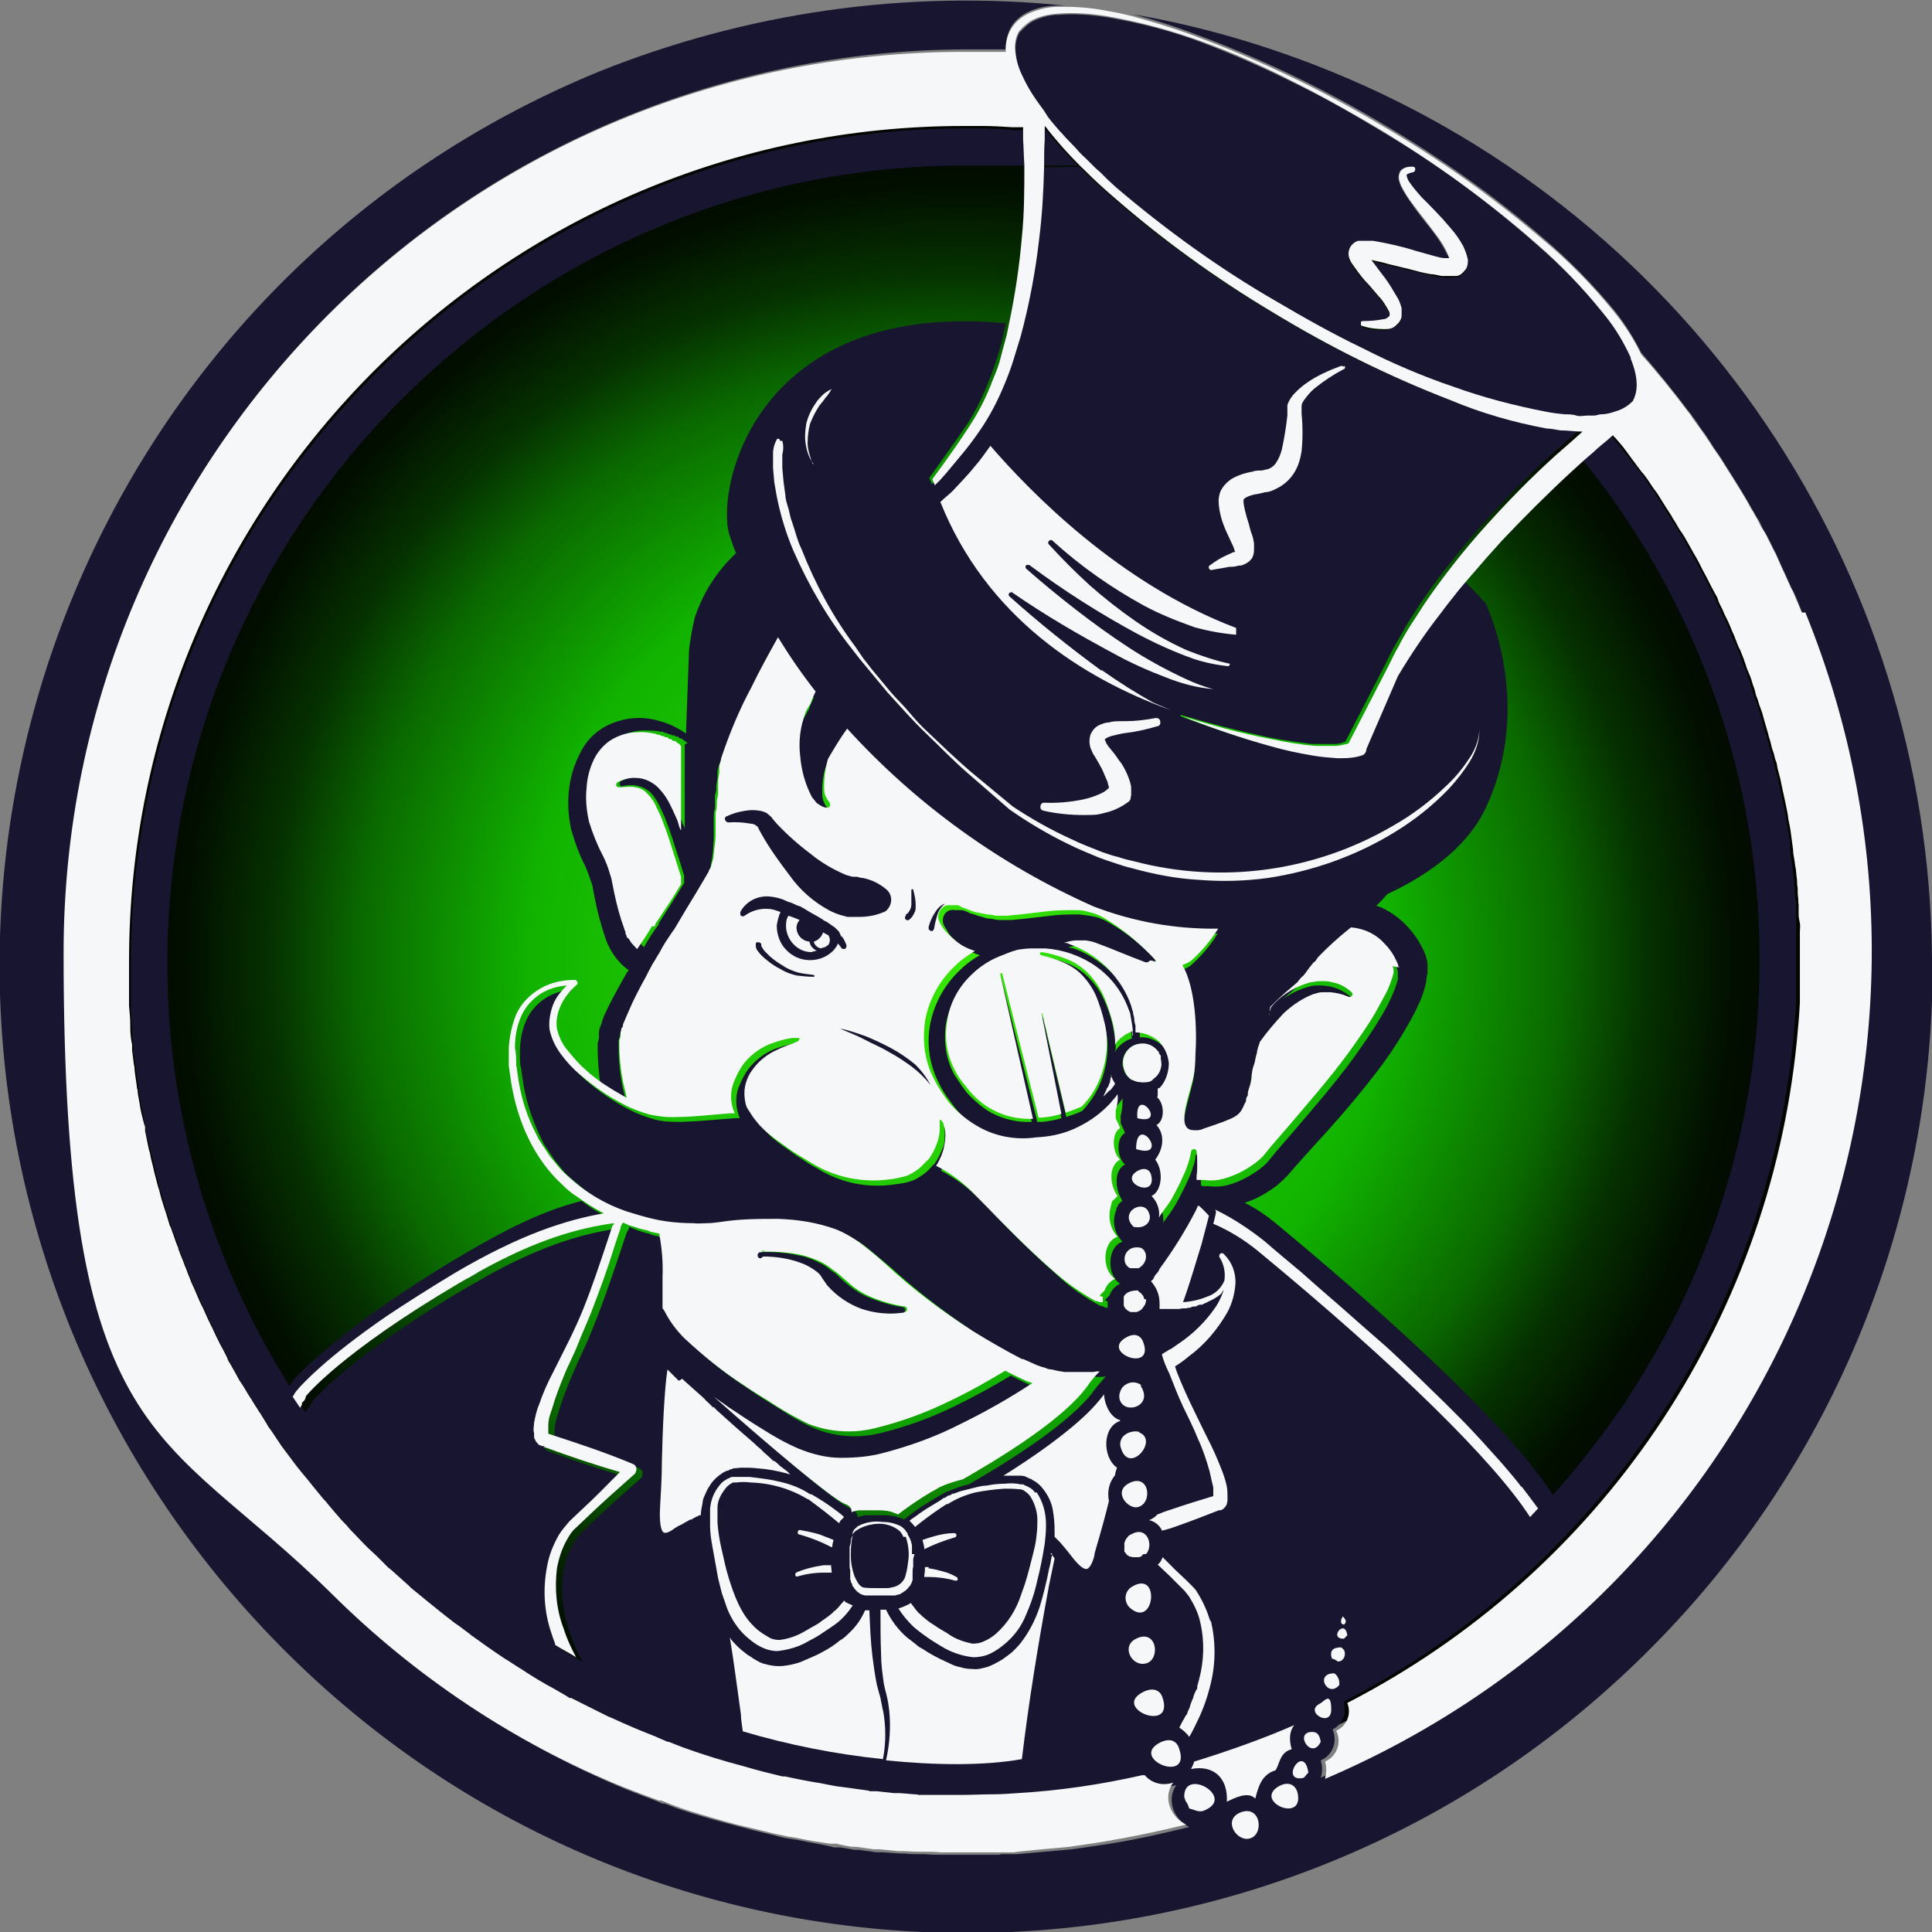 <?xml version="1.0" encoding="UTF-8"?>
<svg xmlns="http://www.w3.org/2000/svg" xmlns:xlink="http://www.w3.org/1999/xlink" version="1.1" viewBox="0 0 312.9 312.9">
  <rect x="0" y="0" width="312.9" height="312.9" fill="#808080" stroke="none"/>
  <defs>
    <style>
      .cls-1 {
        fill: none;
      }

      .cls-2 {
        fill: #181530;
      }

      .cls-3 {
        fill: #f6f7f9;
      }

      .cls-4 {
        fill: url(#Unbenannter_Verlauf_15);
      }
    </style>
    <radialGradient id="Unbenannter_Verlauf_15" data-name="Unbenannter Verlauf 15" cx="155.3" cy="158.7" fx="155.3" fy="158.7" r="139.2" gradientTransform="translate(0 314) scale(1 -1)" gradientUnits="userSpaceOnUse">
      <stop offset="0" stop-color="#38e805"/>
      <stop offset=".5" stop-color="#11b300"/>
      <stop offset=".7" stop-color="#0a6800"/>
      <stop offset=".8" stop-color="#053100"/>
      <stop offset=".9" stop-color="#020f00"/>
      <stop offset="1" stop-color="#010300"/>
    </radialGradient>
  </defs>
  <!-- Generator: Adobe Illustrator 28.7.1, SVG Export Plug-In . SVG Version: 1.2.0 Build 142)  -->
  <g>
    <g id="Ebene_1">
      <g id="_1">
        <ellipse class="cls-4" cx="155.3" cy="155.3" rx="140.3" ry="138"/>
        <path class="cls-2" d="M312.9,155.2h0c-.5-63-38.7-119.6-97-143.5-10.5-4.3-21.4-7.5-32.5-9.4,4,1,7.8,2.3,11.7,3.8,10,3.8,19.7,8.5,28.9,14,9.2,5.4,18,11.6,26.1,18.6,4.1,3.5,7.9,7.4,11.3,11.5,1.7,2.1,3.2,4.5,4.4,6.9h0c2.7,3.1,5.2,6.2,7.6,9.4l.4.5c.5.7,1,1.3,1.4,2l.5.7c.5.6.9,1.3,1.3,1.9l.5.8c.4.6.9,1.3,1.3,1.9l.5.8c.4.6.8,1.3,1.2,1.9.2.3.3.6.5.8.7,1.1,1.3,2.2,2,3.3.3.5.5.9.8,1.4s.5,1,.8,1.4.6,1,.8,1.5.5,1,.8,1.4l.8,1.6c.2.5.5.9.7,1.4l.8,1.8.6,1.3c.3.7.6,1.3.9,2,.1.3.3.7.5,1,.5,1,.9,2.1,1.3,3.1,30,73.7-4.7,157.7-77.9,188.9.3-.9.3-1.9,0-2.8,1.9-.8,2.7-2.9,2-4.8,0,0,0-.1-.1-.2,1.7-.8,2.4-2.8,1.8-4.5,40.8-21,68.2-61.3,72.8-107h0c.2-2.2.4-4.3.5-6.4v-15.8c0-.4-.2-.9-.2-1.3s0-1.1-.1-1.7,0-.9-.1-1.3-.1-1.1-.2-1.7-.1-.9-.2-1.3-.1-1.1-.2-1.6v-1.5c-.1,0-.3-1.5-.3-1.5,0-.5-.2-1-.3-1.6s-.1-.9-.2-1.3-.2-1-.3-1.5l-.3-1.4c-.1-.5-.2-1-.3-1.4s-.2-.9-.3-1.4l-.4-1.5c-.1-.4-.2-.9-.3-1.3s-.2-1-.4-1.4-.2-.9-.4-1.4-.2-.9-.4-1.4-.3-.9-.4-1.4-.3-1-.4-1.4-.3-.9-.4-1.3-.3-1-.5-1.5-.3-.8-.4-1.2-.4-1-.5-1.6-.3-.8-.4-1.2-.4-1-.6-1.5-.3-.8-.4-1.2l-.6-1.5c-.1-.4-.3-.8-.5-1.1s-.4-1-.6-1.5-.3-.8-.5-1.2-.4-1-.7-1.5-.3-.7-.5-1.1-.5-1-.7-1.5-.3-.7-.5-1.1l-.8-1.5-.5-1-.8-1.5-.5-1c-.3-.5-.6-1-.9-1.6l-.5-.9-.9-1.6-.5-.8c-.3-.5-.6-1.1-1-1.6l-.5-.8c-.3-.5-.7-1-1-1.6l-.5-.8-1-1.6-.6-.8-1-1.5-.6-.8c-.4-.5-.7-1-1.1-1.4l-.6-.8-1.2-1.5-.6-.8-1.2-1.4c-.1-.2-.2-.3-.4-.4h0c-.3.2-.6.5-.9.8-.7.6-1.5,1.3-2.2,1.9h0l-1.4,1.2c35,43.1,38.4,103.8,8.4,150.6l-.3.5c-.3.5-.7,1-1,1.6l-.9,1.3-.4.5c-3.2,4.6-6.7,9.1-10.5,13.3-8-12.5-30.9-32.4-44.9-44-1.6-1.3-3.2-2.4-5-3.3,1.9-.6,3.6-1.6,5.2-2.8l.9-.8.9-.9,1.3-1.5,2.6-2.9c3.6-3.9,7.1-7.9,10.4-12.2,1.7-2.2,3.2-4.4,4.6-6.8.7-1.2,1.4-2.4,2-3.7.7-1.4,1.2-2.8,1.5-4.3,0-.4.1-.9.2-1.3v-1.5c-.1-.9-.4-1.7-.8-2.5-.7-1.4-1.6-2.7-2.8-3.9s-2.4-2-3.8-2.7c-.3-.1-.6-.2-.9-.3.6-.6,1.2-1.2,1.8-1.9,7.3-3.4,13.2-8.1,15.9-13.9,8-16.9,0-33.2,0-33.2,0,0-1.3-1.5-3.6-3.8-.6.8-1.3,1.6-1.9,2.3-.8,1-1.7,2-2.4,3.1-2.4,3.2-4.7,6.5-6.8,10l-5.1,11.8c0,.4-.2.8-.6,1h0c-1.3.4-2.7.6-4.1.5-1.3,0-2.5-.2-3.8-.4-2.4-.4-4.8-1-7.2-1.6-4.7-1.3-9.4-2.9-13.9-4.6v-.2h.1c4.7,1.4,9.4,2.6,14.1,3.6,2.4.5,4.8.8,7.1,1.1,1.2,0,2.4,0,3.5,0s1.3-.2,1.9-.4l6.5-12.6c.5-1,1-2.1,1.6-3.1.7-1.2,1.3-2.3,2-3.5l2.2-3.4c3-4.4,6.4-8.6,9.9-12.6,3.6-4,7.3-7.8,11.3-11.4l2.4-2.1,1.9-1.7c-1.2,0-2.4,0-3.6-.2-.7,0-1.5-.2-2.2-.3-5.3-1-10.6-2.5-15.6-4.6-10-3.9-19.6-8.7-28.8-14.3-9.2-5.5-17.9-11.8-26-18.9-1.4-1.2-2.8-2.5-4.1-3.8-2.2-2.1-4.3-4.4-6.2-6.8-.2-.2-.4-.4-.5-.6v2.2c0,1.5,0,2.9-.1,4.4-.1,3.9-.3,7.8-.8,11.7-.6,5.4-1.6,10.7-3,15.8-.4,1.3-.8,2.6-1.2,3.9s-.9,2.5-1.4,3.8c-1.1,2.7-2.6,5.4-4.2,7.8-.8,1.3-1.9,2.6-2.9,3.8s-2.1,2.6-3.3,3.9c-.3.3-.6.6-.9.9-.1-.4-.3-.7-.4-1,4.2-5.8,6.4-9.1,6.4-9.1h0c1.4-2.3,2.5-4.6,3.4-7,.5-1.2.9-2.5,1.3-3.7s.7-2.5,1-3.8c.1-.5.2-1,.3-1.5h-.7c-40.9-3.5-46.6,28.3-43.9,34.8,0,0,.3,1,.9,2.5-3.1,2.9-5.4,6.5-6.7,10.5-.4,1.7-.7,3.4-.9,5.1,0,.3-.5,13.3-.5,13.6h0c-1.3-.9-2.7-1.6-4.2-2-2.2-.7-4.6-.7-6.8,0-2.3.7-4.3,2.1-5.6,4.2-1.2,2-2,4.2-2.3,6.5-.3,2.2-.2,4.5.3,6.8.6,2.1,1.3,4.1,2.3,6,.4.9.7,1.8,1,2.7.2.4.2.9.3,1.3l.3,1.5c.4,2.1,1,4.2,1.7,6.3.4,1.1,1,2.2,1.7,3.1.6.7,1.2,1.4,2,1.9,0,0,0,.2-.2.3-1.1,1.9-2.1,3.7-3.1,5.7-.2.5-.5,1-.7,1.5l-.3.8c0,.3-.2.6-.3.9s-.2.6-.2.9v.9c0,0-.2.9-.2.9v.9c0,2,.2,4.1.5,6.1l.6.4c.9.6,1.8,1.2,2.8,1.7l.7.4h0c-.2-.9-.4-1.7-.6-2.6-.4-2-.6-4-.6-6v-1.4l.2-.7c0-.2,0-.4.2-.6s0-.4.2-.6l.3-.7c.2-.5.4-.9.6-1.4.8-1.9,1.8-3.7,2.8-5.6l.2-.4.2-.4.7-1.3c.3-.6.7-1.2,1.1-1.8h0l.9-1.5,1-1.7.3-.4,1.9-3.2c1.1-1.8,2.2-3.6,3.3-5.5,0-.2.3-.5.4-.8s.3-.6.4-.9c.2-.6.3-1.2.4-1.8.2-1.1.2-2.2.3-3.2,0-.5,0-1,0-1.4h0v-2.1c0-.5,0-1,.2-1.6v-.2c0-.4,0-.8,0-1.2v-.6c0-.3.2-.6.2-.9v-.7h0c0,0,.2-1.3.2-1.3h0v-1h0c0,0,0,0,0,0,0-.4.2-.8.3-1.2,1.3-4,2.9-7.8,4.9-11.5,1.4-2.7,2.8-5.4,4.3-8.1,1.9,3,4,5.9,6.1,8.8-.3.6-.6,1.2-.8,1.9-.3.4-.5.9-.8,1.4-.9,2.3-1.2,4.8-.9,7.2.2,2.3.8,4.5,1.9,6.5h0c.1.3.3.5.5.6l.5.5c.4.3.9.5,1.4.6.3,0,.5-.2.5-.4s0-.3-.1-.4h0c-.2-.3-.4-.6-.5-.8,0-.1-.1-.3-.2-.5,0-.1,0-.3-.1-.4h0c-.1-1.7,0-3.5.6-5.2.9-1.7,1.9-3.3,3.1-4.9,11.3,12.2,24.9,22,40.1,28.6,6.5,2.5,13.3,3.7,20.2,3.5-1.2,2-2.7,3.7-4.4,5.2-.4.3-.9.5-1.4.7,2,3.5,2.4,10.2,2.1,14.7,0,1-.1,2.1-.2,2.8-.5,3.1-2.9,8.6-.5,9.2.7.1,1.4,0,2-.2,5.6-1.9,5.7-2,6.7-4.1,0-.2.1-.3.2-.5,0-.2.1-.5.2-.8v-.5c.1,0,.3-.7.3-.7.1-.5.2-1,.4-1.6v-.4c.1-.5.2-1,.3-1.5s.2-1.1.4-1.6c0-.3.1-.6.2-.9l.3-1.2v-.2c1.3-1.7,2.6-3.3,4-4.7,1.3-1.4,3-2.5,4.8-3.1.4-.1.9-.3,1.4-.3h1.4c1,0,1.9.3,2.8.7h0c.2.1.5,0,.6-.2s0-.5-.1-.6c-.9-.8-2-1.3-3.1-1.6-.6-.1-1.2-.2-1.8-.2s-1.2,0-1.8.2c-2.3.6-4.3,1.8-5.9,3.5-.2.2-.4.4-.5.6h0v.2h0v.2h0v.2c-.1-.2-.1-.3,0-.5.2-.2.4-.5.6-.7,1.2-1.2,2.5-2.3,3.8-3.4.3-.4.6-.8,1-1.1l.4-.5h0c.4-.6.8-1.2,1.3-1.7h.1c.2-.2.4-.5.5-.7,1.7-1.8,3.5-3.4,5.4-4.9h.1c2.1.2,4,1.2,5.4,2.7.7.8,1.3,1.6,1.8,2.6s.3.8.4,1.2v1.1c-.3,1.1-.7,2.2-1.2,3.2-.5,1.1-1.1,2.2-1.8,3.3-1.3,2.2-2.8,4.3-4.3,6.4-3,4.1-6.5,8.1-9.9,12.1l-2.6,3-1.3,1.6-.5.5-.6.5c-.9.7-1.9,1.3-2.9,1.8s-2.1.9-3.3,1.1c-.8.1-1.6.1-2.4,0h-.9l-.2-.2v-.7c0-.6,0-1.2.1-1.9,0-.7,0-1.3-.1-2,0-.2-.2-.3-.4-.4-.2,0-.5.1-.5.4h0c0,.6-.2,1.2-.4,1.7h0c-.1.5-.3.9-.4,1.2-.3.7-.6,1.4-.9,2l-.5,1-.2.4-.7,1.3c-.6,1.1-1.4,2.1-2.1,3.1.1-1.3-.3-2.6-1.2-3.5,1.7-.8,2-4.1.6-5.9,1.1-1.4,1.8-3.9.2-5.6,1.4-.7,1.4-3.5.1-4.5,0,0,0-.2.1-.3h0v-.5h0v-.6h0c.1,0,.2-.1.4-.2,1-1.1,1.5-2.5,1.4-3.9,0-1.2-.5-2.4-1.4-3.3l-.4-.4c-1-.9-2.3-1.4-3.6-1.3v-1.1h0c0-.4-.1-.7-.2-1.1h0c0-.4-.1-.8-.2-1.1h0c0-.4-.2-.8-.3-1.1-.6-1.5-1.3-3-2.3-4.3-2-2.6-4.7-4.6-7.7-5.7-.3-.1-.6-.1-.9-.2.7-.1,1.4-.3,2-.4.5,0,1.1-.1,1.6,0,.5,0,1.1.2,1.6.4,2.5.9,5.2,2.1,7.9,3.1h0c.4.1.8,0,1-.5.1-.3,0-.6-.2-.8-2.1-2.2-4.4-4.1-7-5.6-.8-.5-1.6-.9-2.5-1.1-.9-.2-1.8-.3-2.6-.4-1.6,0-3.1,0-4.6.2l-4.3.5-2.1.2h-1.8c-.5,0-1-.1-1.4-.2-.5,0-1-.1-1.5-.3-.5-.1-1.1-.3-1.6-.5-.3,0-.6-.2-.8-.3-.3-.1-.5-.2-.8-.3h-1.3c-1-.2-1.8.5-1.9,1.5,0,.3,0,.7.2,1,.2.4.5.8.7,1.2.3.4.5.7.9,1,.6.7,1.3,1.3,2.1,1.7.7.4,1.4.7,2.1.9-1.1.6-2.2,1.4-3.1,2.3-2.5,2.3-4.2,5.3-4.9,8.6-.7,3.4-.2,6.8,1.4,9.9.4.8.8,1.5,1.3,2.2.5.6.9,1.3,1.5,2,1.1,1.3,2.5,2.4,3.9,3.2,2.9,1.8,6.4,2.5,9.8,2,2.1,0,4.2-.6,6.2-1.4,2-.9,3.7-2.1,5.3-3.6l.9-.9h0c.3-.4.5-.7.8-1.1h0c0,.8,0,1.6-.2,2.3h0c0,.1,0,.3-.1.4v1.3c.2.5.5,1,.7,1.6-1.5.8-1.3,4,0,5.1-1.9,1-1.6,4.1-.4,5.9-.1,0-.2.1-.3.2h0l-.3.3h0l-.2.3v.2c-.2,0-.2.1-.2.2v.2s0,.2-.1.3h0c-.6,1.7-.2,3.6,1.1,4.9-2.5.8-2.6,5.4-.4,6.8-.8.4-1.4,1-1.7,1.9h0l-.8.8c.2,0,.3.1.5.2v1h-.4c0-.1-.1-.1-.1-.1l-.5-.2h-.2c-2.6-1.4-5-3.1-7.1-5.1-4-3.5-7.8-7.3-11.4-11.1h0l-1-1c-1.8-1.9-4-3.5-6.3-4.7,0,0,.1-.2.2-.3.5-.9.9-1.8,1.1-2.8.3-1,.3-2,.1-3,0-.2-.1-.5-.2-.7-.1-.2-.2-.4-.4-.6h-.2v1.4c0,.9,0,1.7-.4,2.5-.3.8-.7,1.6-1.2,2.3-.1.2-.3.3-.4.4-.5.6-1,1.1-1.6,1.5s-1.2.8-1.9,1c-.8.3-1.7.4-2.5.5-4.4.7-8.9-.2-12.7-2.6-.8-.4-1.6-.9-2.3-1.4l-1.1-.7-1.1-.8c-1.5-1-2.9-2.1-4.1-3.4-.5-.6-1-1.2-1.4-1.9-.5-.7-.8-1.5-.9-2.4,0-1.7.4-3.3,1.3-4.6,1-1.4,2.4-2.5,4-3.2.8-.4,1.7-.7,2.5-1l.9-.4s.1-.2.2-.2h0v-.3h-1.2c-1,.2-1.9.4-2.8.7-2,.6-3.7,1.8-5,3.4-.6.8-1.1,1.7-1.5,2.7-.8,1.7-.7,3.7,0,5.4h-.7c-2.9.2-5.7.5-8.7.6-1.5,0-3,0-4.4-.4s-2.8-.9-4.1-1.6c-2.6-1.3-5-3-7.2-4.9-1.1-1-2.1-2.1-3-3.2-1-1.2-1.6-2.6-1.9-4.2-.2-1.5,0-3.1.8-4.5.5-1,1.2-1.8,2-2.6-1.4.1-2.8.5-4,1.2-1.5.9-2.7,2.2-3.4,3.8-.7,1.6-1,3.4-1,5.1s0,1.8.2,2.7l.4,2.7c.5,2.9,1.5,5.8,2.8,8.5l.5,1c.2.3.4.6.6.9.4.6.8,1.2,1.2,1.8l1.4,1.7c.5.6,1.1,1.1,1.7,1.6,2.8,2.5,6,4.4,9.5,5.6.7.2,1.3.4,2,.6,1.5.4,2.9.8,4.4,1s2.9.3,4.4.3h2.2c.7,0,1.5-.1,2.2-.2,3.1-.4,6.2-.5,9.3-.5s6.4.6,9.4,1.7c1.6.6,3,1.4,4.3,2.5,1.2,1,2.4,2,3.6,3,4.5,4.1,9.3,7.7,14.3,11,2.5,1.6,5.2,3.1,7.9,4.4h.2c0,.1,1.8,1,1.8,1,.6.3,1.3.5,2,.7.2,0,.5,0,.7.1h.2c.6.2,1.3.4,2,.5h4.7c.3,0,.7,0,1-.1-.7.8-1.4,1.6-2,2.4-.2.3-.4.6-.7.9-4.4,5.2-14.4,11.3-19.5,14.2l-.8.2c-1,.3-2,.7-3,1.1-.5.3-.9.5-1.4.8l-1.3.8c-1.4.8-2.7,1.8-4,2.8-.1,0-.3-.2-.4-.2-.9-.3-1.8-.5-2.7-.5h-2.9c-.5,0-1,.2-1.5.3,0-.8-.7-1.1-1.2-1.4-2.2-.9-12.2-9.4-21.1-17.3.8.6,1.6,1.2,2.4,1.7,1.8,1.2,3.6,2.4,5.4,3.5,1.9,1.3,3.8,2.3,5.9,3.2,2.2.9,4.6,1.4,6.9,1.5,2.3,0,4.6-.2,6.9-.8,4.2-1.1,8.3-2.7,12.2-4.7,4.1-2,8-4.2,11.8-6.6-.3-.1-.6-.2-.9-.3l-2.1-1-.6-.3h0c-.2-.1-.5-.3-.8-.4-3,1.8-6.1,3.5-9.2,5-3.7,1.8-7.5,3.2-11.5,4.2-3.7,1-7.6.8-11.2-.7-1.8-.8-3.6-1.8-5.2-2.9-1.8-1.1-3.6-2.2-5.3-3.4-3.4-2.2-6.7-4.8-9.6-7.6-1.3-1.2-2.4-2.7-3.2-4.4,0-.2,0-.3,0-.5v-.7c-.2-.4-.2-.9-.2-1.3v-3c0-2.3,0-4.5-.5-6.8v-.2c-.5,0-.9-.2-1.4-.3h0c-.4-.1-.9-.2-1.3-.4h0c-.6-.1-1.1-.3-1.7-.5s-1-.4-1.5-.6c0,.3-.2.6-.4.9l-.9,2.7c-1.2,3.6-2.4,7.2-3.8,10.8-.7,1.8-1.4,3.6-2.2,5.3s-1.6,3.5-2.3,5.2c-.7,1.7-1.4,3.5-1.9,5.3-.3.9-.5,1.7-.6,2.6v1.4h0c4.6,1.5,9.2,3,13.7,4.9h0c.5.2.7.7.5,1.2h0c0,.1,0,.3-.2.4-2.6,2.3-5.2,4.6-7.7,7l-1.9,1.8c-.5.6-1,1.2-1.4,1.9-.8,1.5-1.3,3-1.6,4.6-.5,3.3,0,6.7,1.1,9.8.5,1.6,1.2,3.1,2,4.6-1.2-.6-2.3-1.3-3.4-2v-.2c-.2-.6-.4-1.1-.6-1.7-1.1-3.5-1.3-7.2-.7-10.8.4-1.8,1-3.5,1.9-5.1.5-.8,1-1.6,1.7-2.2l1.9-1.7c2.1-2,4.2-4.1,6.3-6.2-4.2-1.2-8.3-2.6-12.4-4.1h-.2s-.2-.1-.2-.2c0,0-.3-.2-.4-.3-.2-.2-.3-.4-.4-.6,0-.2,0-.4-.2-.6v-2.2c.2-1,.5-2,.8-2.9.7-1.8,1.4-3.6,2.3-5.3,1.7-3.5,3.5-6.8,4.9-10.3s2.7-7.1,3.8-10.7l.9-2.7c0-.1,0-.3.2-.4-5.7.8-12.4,2.6-21.9,7.9l-.3.2-.7.4-.5.3-.6.3-1.2.7c-19,11.2-24.6,18.2-24.7,18.2h0c0,.2-.3.5-.5.9h0l-.2.2v.2h-.2v.2c0,.1-.2.2-.2.4-.2-.3-.4-.6-.6-.9h0l-.6-.9h0c0-.2.2-.3.3-.5.3-.4.6-.8.7-.9.4-.5,4-4.7,14.3-11.7,3-2.1,6.6-4.4,10.9-6.9,10.7-6.3,18-8.6,24.2-9.7-1.6-.8-3.1-1.7-4.5-2.8-5.5,1.4-10.9,3.8-19.4,8.8-19.9,11.8-27.1,20-27.1,20-.3.4-.6.8-.8,1.2-12.9-20.5-19.8-44.2-19.8-68.4,0-71.3,58-129.3,129.3-129.3s6.5.2,9.7.4h0v-6c-.1,0-.1-.1-.1-.1h-1.8c-1.6-.2-3.1-.2-4.7-.3h-3.1c-74.6,0-135.2,60.7-135.2,135.3v7.2c0,1,.1,2.1.2,3.1v.4c0,.9.1,1.8.2,2.8v.9l.4,2.4c0,.3,0,.5.1.8.1,1,.3,2,.4,3,0,.2,0,.4.1.6.1.8.2,1.6.4,2.4l.2,1c.1.7.3,1.5.4,2.2v.7c.4,1,.6,1.9.8,2.9l.2.7c.2.8.4,1.5.5,2.2l.2.9c.2.8.4,1.5.6,2.3l.2.6c.3.9.5,1.9.8,2.8.1.3.2.6.3.9l.6,2c.1.3.2.7.4,1,.3.7.5,1.5.8,2.2,0,.2.1.4.2.6.3.9.7,1.8,1,2.6.1.3.3.7.4,1,.2.6.5,1.2.7,1.8l.5,1.1c.3.7.6,1.4.9,2.1l.5,1c.3.7.6,1.3.9,2,.2.3.3.7.5,1,.3.6.5,1.1.8,1.7l.5,1c.4.8.8,1.6,1.2,2.3.2.3.3.6.5,1l.9,1.6.6,1.1c.3.5.6,1,.9,1.4l.6,1c.5.8.9,1.5,1.4,2.2.2.4.5.7.7,1.1l.8,1.3c.3.4.5.8.8,1.2l.8,1.2.8,1.2c.5.7,1,1.3,1.5,2,.3.4.6.8.9,1.2l.8,1,1,1.2.8,1c.6.8,1.2,1.5,1.8,2.2.2.3.5.6.7.8l1.1,1.3.7.8c.4.4.8.9,1.2,1.3l.6.7c.8.9,1.6,1.7,2.4,2.5l.5.5,1.3,1.3.6.6,1.4,1.3.4.3c1,.9,1.9,1.8,2.9,2.6l.4.4,1.5,1.3.6.5c1.6,1.3,3.2,2.6,4.9,3.9l.6.4c.5.4,1,.8,1.6,1.2l.5.4c1.7,1.3,3.5,2.5,5.3,3.7l.5.3,1.7,1.1.5.3c1.8,1.1,3.7,2.2,5.5,3.3l.5.3,1.8,1h.3c2,1.2,4,2.2,6,3.1l.5.2,2,.9h0c1.7.8,3.5,1.5,5.3,2.2.6.2,1.2.5,1.8.7h.2l2.5.9h.2c3.3,1.2,6.6,2.3,10,3.2,2,.5,4.1,1,6.1,1.5h.4c1.9.5,3.9.9,5.8,1.2l1,.2,1.6.3c.8.1,1.6.2,2.3.3l1.4.2,1.7.2h1.1c.9.2,1.8.3,2.7.4h1l2.4.2h3.6c0,.1.6.1.6.1h3.1c1.8,0,3.5,0,5.3-.1h0c1.4,0,2.8-.1,4.1-.2,6.8-.5,13.5-1.4,20.1-2.9h.4c1.1,1.3,3,1.8,4.6,1.2-1.7,2.5-.3,5.6,2.1,6.8-4.9,1.2-9.8,2.3-14.8,3-1.4.2-2.8.4-4.1.6l-9,.8h-2.6c0,.1-.4.1-.4.1h-8.8c-1,0-2,0-3.1-.1h-.6c-.9,0-1.8,0-2.7-.1h-.6l-3-.2h-.9l-2.9-.4h-.7l-2.3-.4h-1.1c0-.1-2.7-.6-2.7-.6l-1.1-.2-2-.4-1.3-.2c-.8-.1-1.6-.3-2.3-.5l-1.2-.3c-.8-.2-1.7-.4-2.5-.6-2.7-.7-5.4-1.4-8.1-2.2h0c-2.1-.6-4.2-1.3-6.2-2.1h-.4c0-.1-2.7-1.1-2.7-1.1-1-.4-2.1-.8-3.1-1.2C26.4,258.6-9.2,173.3,21.4,98.7c7.2-17.7,17.9-33.7,31.3-47.3C80.1,23.7,117.5,8.1,156.4,8h6.5c0-1.2.2-2.5.9-3.7.8-1.3,2.1-2.2,3.5-2.7,1.3-.5,2.8-.7,4.2-.7h.9c-25.6-2.6-51.5,1.1-75.4,10.7C17,44.4-21.1,135.8,11.7,215.8c7.8,18.9,19.2,36.1,33.6,50.7,60.5,61.4,159.3,62.2,220.8,1.7l1.7-1.7c29.3-29.6,45.5-69.6,45.2-111.2h-.1ZM110.9,120.6v13.7h0c0-.3-.2-.7-.4-1,0-.4-.3-.7-.4-1.1-.4-.9-.8-1.8-1.3-2.7s-1.2-1.8-2-2.5c-.9-.7-2-1.2-3.1-1.2s-2.2.2-3.1.7c-.2,0-.3.4-.2.6,0,.2.3.3.5.2h0c.8-.2,1.7-.2,2.5,0s1.5.6,2,1.1c.6.6,1,1.3,1.4,2.1s.8,1.7,1.1,2.5c.7,1.7,1.2,3.5,1.8,5.3.4,1.1.7,2.3,1.1,3.5h0v.3h0v.5h0v.4c-.6,1-1.2,1.9-1.8,2.9l-2.3,3.6v.2c-.9,1.2-1.7,2.4-2.4,3.7h0c0,0-.2-.2-.3-.3h0c-.3-.3-.6-.7-.9-1.1h0l-.2-.3v-.2c0,0-.3-.2-.3-.2l-.2-.4v-.2c0-.2-.2-.4-.2-.6-.7-1.8-1.2-3.7-1.6-5.7l-.3-1.5c0-.6-.3-1.1-.4-1.6-.3-1.1-.7-2.1-1.2-3.1-.9-1.7-1.7-3.6-2.2-5.4-.5-1.8-.6-3.7-.4-5.5,0-1.8.6-3.6,1.5-5.2.4-.8,1-1.4,1.7-2s1.4-1,2.3-1.3c.8-.3,1.7-.5,2.6-.5s1.9,0,2.8.2c.2,0,.4,0,.7.2h.2l.4.2h.2l.4.2h.3c0,0,.3.2.3.2h.3c0,0,.3.3.3.3h.3c0,0,.3.3.3.3,0,0,.2,0,.3.2l.4.3h-.2c0,0-.3.2-.3.2ZM180.7,169.9h0v-.2c0-1.4-.3-2.8-.6-4.1s-.8-2.7-1.4-3.9c-.6-1.3-1.4-2.4-2.4-3.4s-2.2-1.8-3.5-2.3-2.6-.9-4-1.1c-.1,0-.3,0-.3.2h0c0,.1,0,.3.2.3h0c2.6.6,5.2,1.5,6.9,3.5.9,1,1.6,2.1,2.1,3.3s.9,2.5,1.2,3.8c.7,2.5.6,5.2-.1,7.7-.6,2.3-1.9,4.5-3.5,6.2-.8.4-1.7.7-2.6,1l-3.8-16.1s0-.1-.1,0h0s-.1,0-.1.1h0l3.2,16.2c-1,.3-2.1.5-3.1.6h-.8l-5.9-23.5s0-.1-.2-.1h0s-.1,0-.1.2l5.3,23.4c-2.3.1-4.5-.4-6.6-1.5-1.2-.7-2.3-1.6-3.3-2.6s-.9-1.1-1.4-1.7c-.4-.6-.8-1.2-1.2-1.8-1.4-2.5-1.8-5.4-1.4-8.2.5-2.9,1.9-5.5,3.9-7.5s3.3-2.6,5.3-3.3c.7-.3,1.5-.6,2.3-.8.7-.1,1.5-.2,2.2-.2h2.2c1.5,0,2.9.4,4.3.9,2.8.9,5.3,2.7,7.1,5.1.9,1.2,1.6,2.5,2.1,3.9.1.3.2.7.3,1,.2,1.1.4,2.1.4,3.2-.7.2-1.4.6-2,1.2-.3.3-.6.7-.8,1.1l.2-.6ZM182.1,173.5c-.1-.3-.2-.7-.3-1,0-.9.2-1.8.8-2.4.2-.2.5-.4.7-.6,1.2-.7,2.8-.6,3.8.4l.2.2h0c.1.2.2.3.3.5,0,.1.1.2.2.4.2.5.2.9.2,1.4,0,.8-.4,1.5-1,2-.4.3-.8.5-1.2.7h0c-.3,0-.5.1-.8.1h-.5c-.4,0-.8-.2-1.1-.3h-.1c-.1-.1-.3-.2-.4-.3l-.2-.2c-.2-.2-.4-.5-.6-.8h0Z"/>
        <path class="cls-3" d="M291.8,99.2c-.4-1-.9-2.1-1.3-3.1-.1-.3-.3-.7-.5-1-.3-.7-.6-1.3-.9-2l-.6-1.3-.8-1.8c-.2-.5-.5-.9-.7-1.4l-.8-1.6c-.2-.5-.5-1-.8-1.4s-.5-1-.8-1.5-.5-1-.8-1.4-.5-.9-.8-1.4c-.6-1.1-1.3-2.2-2-3.3-.2-.3-.3-.6-.5-.8-.4-.6-.8-1.3-1.2-1.9l-.5-.8c-.4-.7-.9-1.3-1.3-1.9l-.5-.8c-.4-.6-.9-1.3-1.3-1.9l-.5-.7c-.5-.7-1-1.3-1.4-2l-.4-.5c-2.4-3.2-4.9-6.3-7.6-9.3-4-4.5,0,0,0,0-1.2-2.5-2.7-4.8-4.4-6.9-3.4-4.2-7.2-8.1-11.3-11.5-8.2-7-16.9-13.2-26.2-18.6-9.2-5.5-18.9-10.2-28.9-14-3.8-1.5-7.7-2.7-11.7-3.8-1.2-.3-2.5-.6-3.8-.8-2.4-.5-4.8-.7-7.2-.7h-.9c-1.4,0-2.8.3-4.1.8-1.4.5-2.7,1.4-3.5,2.7-.7,1.1-1,2.5-.9,3.8h-6.6C75.7,8.3,10.3,73.7,10.3,154.3s15.6,76.4,43.4,103.8c13.5,13.4,29.5,24.1,47.2,31.3,1,.4,2.1.8,3.1,1.2l2.7,1h.4c2.1.9,4.2,1.6,6.2,2.2h0c2.7.8,5.4,1.6,8.1,2.2.8.2,1.7.4,2.5.6l1.2.3c.8.2,1.5.3,2.3.5l1.3.2,2,.4,1.1.2,2.7.4h1.1c0,.1,2.3.5,2.3.5h.7l2.9.4h.9l3,.3h.6c.9,0,1.8.1,2.7.1h.6c1,0,2.1,0,3.1.1h11.8c0-.1,9-.9,9-.9,1.4-.2,2.8-.4,4.1-.6,5-.8,9.9-1.8,14.8-3-2.4-1.1-3.9-4.3-2.1-6.8-1.7.6-3.5.1-4.6-1.2h-.4c-6.6,1.5-13.3,2.5-20.1,2.9-1.4.1-2.8.2-4.1.2h0c-1.7,0-3.5.1-5.3.1h-6.8c0-.1-.6-.1-.6-.1l-2.4-.2h-1c-.9-.1-1.8-.2-2.7-.3h-1.1c0-.1-1.7-.3-1.7-.3l-1.4-.2c-.8-.1-1.6-.2-2.3-.3l-1.6-.3-1-.2c-2-.3-3.9-.7-5.8-1.1h-.4c-2.1-.5-4.1-1-6.1-1.6-3.4-.9-6.7-1.9-10-3.1h0l-2.3-.9h-.2c-.6-.3-1.2-.5-1.8-.8-1.8-.7-3.5-1.4-5.3-2.2h0l-2-.9-.5-.2-6-3h-.3c0-.1-1.8-1.1-1.8-1.1l-.5-.3c-1.9-1-3.7-2.1-5.5-3.3l-.5-.3-1.7-1.1-.5-.3c-1.8-1.2-3.5-2.4-5.3-3.7l-.5-.4c-.5-.4-1.1-.8-1.6-1.2l-.6-.4c-1.7-1.3-3.3-2.6-4.9-3.9l-.6-.5-1.6-1.3-.4-.4c-1-.9-2-1.8-2.9-2.6l-.4-.3-1.3-1.3-.6-.6-1.4-1.3-.5-.5c-.8-.8-1.6-1.7-2.4-2.5l-.6-.7c-.4-.4-.8-.8-1.2-1.3l-.7-.8-1.1-1.3c-.2-.3-.5-.6-.7-.8-.6-.7-1.2-1.5-1.8-2.2l-.8-1-1-1.2-.8-1c-.3-.4-.6-.8-.9-1.2-.5-.7-1-1.3-1.5-2l-.8-1.2-.8-1.2c-.3-.4-.6-.8-.8-1.2l-.8-1.3c-.2-.4-.5-.7-.7-1.1-.5-.7-.9-1.5-1.4-2.2l-.6-1c-.3-.5-.6-1-.9-1.4l-.6-1.1-.9-1.6c-.2-.3-.4-.6-.5-1-.4-.8-.8-1.6-1.2-2.3l-.5-1c-.3-.6-.5-1.1-.8-1.7-.2-.3-.3-.7-.5-1-.3-.7-.6-1.3-.9-2l-.5-1c-.3-.7-.6-1.4-.9-2.1l-.5-1.1c-.2-.6-.5-1.2-.7-1.8s-.3-.7-.4-1c-.3-.9-.7-1.7-1-2.6,0-.2-.1-.4-.2-.6-.3-.7-.5-1.5-.8-2.2-.1-.3-.2-.7-.4-1l-.6-2c-.1-.3-.2-.6-.3-.9-.3-.9-.6-1.9-.8-2.8l-.2-.6c-.2-.8-.4-1.5-.6-2.3l-.2-.9c-.2-.8-.4-1.5-.5-2.2l-.2-.7c-.2-1-.4-1.9-.6-2.9v-.7c-.3-.8-.4-1.5-.6-2.2l-.2-1c-.1-.8-.3-1.6-.4-2.4,0-.2,0-.4-.1-.6-.1-1-.3-2-.4-3,0-.2,0-.5-.1-.8l-.3-2.4v-.9c-.2-.9-.3-1.8-.3-2.8v-.4c0-1-.1-2.1-.2-3.1v-7.2c0-74.6,60.7-135.3,135.2-135.3h3.1c1.6,0,3.1.1,4.7.2h1.8v2c.1,1.4.1,2.7.2,4.1h0c0,4,0,7.8-.4,11.7-.4,4.7-1.1,9.4-2.1,14.1-.1.5-.2,1-.3,1.5-.3,1.3-.7,2.5-1,3.8s-.8,2.5-1.3,3.7c-.9,2.4-2,4.7-3.4,6.9h0s-2.1,3.4-6.4,9.2c.1.4.3.7.4,1,.3-.3.6-.6.9-.9,1.1-1.2,2.2-2.6,3.3-3.9s2-2.5,2.9-3.8c1.7-2.4,3.1-5.1,4.2-7.8.5-1.2,1-2.5,1.4-3.8s.8-2.6,1.2-3.9c1.4-5.2,2.4-10.5,3-15.8.5-3.9.7-7.8.8-11.7,0-1.5,0-3,.1-4.4v-2.2c.2.2.4.4.5.6,1.9,2.4,4,4.7,6.2,6.8,1.3,1.3,2.7,2.6,4.1,3.8,8.1,7.1,16.8,13.4,26,18.9,9.2,5.6,18.8,10.4,28.9,14.3,5,2.1,10.2,3.6,15.6,4.6.7,0,1.5.2,2.2.3,1.2,0,2.4.2,3.6.2l-1.9,1.7-2.4,2.1c-4,3.6-7.8,7.5-11.4,11.5-3.6,4-6.9,8.2-9.9,12.6l-2.2,3.4c-.7,1.1-1.4,2.3-2,3.5-.6,1-1.1,2.1-1.6,3.1l-6.5,12.6c-.6.2-1.3.3-1.9.4-1.2,0-2.4,0-3.5,0-2.4-.2-4.8-.6-7.1-1.1-4.8-.9-9.5-2.2-14.1-3.6,0,0-.1,0-.1,0h0c4.6,1.8,9.2,3.4,13.9,4.7,2.4.7,4.8,1.2,7.2,1.6,1.2.2,2.5.3,3.8.4,1.4,0,2.7,0,4.1-.5h0c.4-.2.6-.6.6-1l5.1-11.8c2.1-3.5,4.3-6.8,6.8-10,.8-1.1,1.6-2.1,2.4-3.1.6-.8,1.3-1.6,1.9-2.3.2-.2.4-.5.6-.7l2.6-3,2.6-2.9c3.6-3.8,7.3-7.5,11.2-11.1l2.2-2h0c.5-.4.9-.8,1.4-1.2.7-.7,1.5-1.3,2.2-1.9.3-.3.6-.5.9-.8h0c.1,0,.2.3.4.4l1.2,1.4.6.8,1.1,1.5.6.8c.4.5.7,1,1.1,1.4l.6.8,1,1.5.6.8,1,1.6.5.8c.3.5.7,1,1,1.6l.5.8c.3.5.6,1.1,1,1.6l.5.8.9,1.6.5.9c.3.5.6,1,.9,1.6l.5,1,.8,1.5.5,1,.8,1.5c.2.3.4.7.5,1.1s.5,1,.7,1.5.3.7.5,1.1.5,1,.7,1.5.3.8.5,1.2.4,1,.6,1.5.3.8.5,1.1l.6,1.5c.1.4.3.8.4,1.2s.4,1,.6,1.5.3.8.4,1.2.4,1,.5,1.6.3.8.4,1.2.3,1,.5,1.5.3.9.4,1.3.3,1,.4,1.4.3.9.4,1.4.3.9.4,1.4.2.9.4,1.4.2,1,.4,1.4.2.9.3,1.3l.4,1.5c.1.5.2.9.3,1.4s.2,1,.3,1.4l.3,1.4c.1.5.2,1,.3,1.5s.1.9.2,1.3.2,1,.3,1.6l.2,1.5.2,1.5c0,.5.1,1.1.2,1.6s.1.9.2,1.3.1,1.1.2,1.7,0,.9.1,1.3,0,1.1.1,1.7,0,.9.1,1.3v1.6c0,.5.1.9.2,1.4s0,1,0,1.4v11.5c-.1,2.1-.3,4.2-.5,6.3h0c-4.6,45.8-32,86.1-72.8,107.1.7,1.7,0,3.7-1.8,4.5.9,1.8.2,4-1.6,4.9,0,0-.1,0-.2.1.3.9.2,1.9,0,2.8,73.1-31.2,107.7-115.2,77.8-188.9h-.6ZM264.7,64.2h0c0,.2,0,.3-.1.4-.7.8-1.7,1.4-2.8,1.7-.8.2-1.6.4-2.4.5-.4,0-.7.2-1.1.2h-2.4c-.8,0-1.6,0-2.4-.2h0c-.9,0-1.9-.2-2.9-.4l-1.3-.2c-4.7-1-9.4-2.3-13.9-3.9-5-1.8-10-3.8-14.8-6.2-4.8-2.3-9.4-4.9-14-7.6-9.2-5.4-17.8-11.6-25.9-18.5l-1.3-1.2-.6-.6-.3-.2-.4-.3-.8-.7-.5-.5-.9-.9h0c-2.3-2.2-4.4-4.5-6.3-7-.4-.5-.7-1-1-1.5-1.2-1.6-2.2-3.3-3.1-5.1-.6-1.2-1-2.6-1.1-3.9h0c-.1-1,.1-2.1.6-3,.3-.3.6-.7.9-.9.5-.5,1.1-.9,1.8-1.2,1.2-.5,2.4-.7,3.7-.8,2.6-.2,5.2,0,7.8.4,5.2.9,10.4,2.3,15.4,4.1s9.9,4,14.6,6.4c4.8,2.4,9.4,5,14,7.7,9.1,5.5,17.8,11.8,25.8,18.8,3.8,3.3,7.2,6.9,10.4,10.8.2.2.4.5.5.7,1.4,1.8,2.6,3.7,3.6,5.8.1.3.3.5.4.8,1,2.1,1.4,4.5.6,6.4h.2Z"/>
        <path class="cls-3" d="M226.5,156.7c0-.4-.2-.8-.4-1.2-.4-.9-1-1.8-1.8-2.6-1.4-1.6-3.3-2.5-5.4-2.7h-.1c-1.9,1.5-3.7,3.1-5.4,4.9-.2.3-.3.5-.5.7h-.1c-.5.6-.9,1.1-1.3,1.7h0l-.4.5c-.4.3-.7.7-1,1.1-1.3,1.1-2.6,2.2-3.8,3.4s-.4.4-.6.7c0,.1,0,.3-.1.5h.1q0-.2.1-.3h0v-.2h0c.2-.2.3-.4.5-.6,1.6-1.7,3.7-2.9,5.9-3.5.6-.1,1.2-.2,1.8-.2s1.2,0,1.8.2c1.2.2,2.2.8,3.1,1.6.2.2.2.4,0,.6-.1.2-.4.2-.6.1h0c-.9-.4-1.8-.6-2.8-.7h-1.4c-.5,0-.9.2-1.4.3-1.8.7-3.4,1.8-4.8,3.1-1.4,1.5-2.7,3-3.9,4.7v.2c-.1,0-.4,1.2-.4,1.2,0,.3-.1.6-.2.9-.1.6-.2,1.1-.4,1.6s-.2,1-.3,1.5v.4c-.1.6-.2,1.1-.4,1.6l-.2.7v.5c-.2.3-.3.5-.3.8s-.1.3-.2.5c-.9,2.1-1.1,2.2-6.7,4.1-.6.3-1.3.3-2,.2-2.5-.6,0-6.1.5-9.2.1-.7.2-1.7.2-2.8.3-4.4,0-11.1-2.1-14.7.5-.2,1-.4,1.4-.7,1.7-1.5,3.2-3.3,4.4-5.2-6.9.1-13.7-1.1-20.2-3.6-15.1-6.7-28.7-16.5-39.9-28.8-1.1,1.5-2.1,3.2-3.1,4.9-.5,1.7-.7,3.5-.6,5.3h0s0,.2.1.4c0,.2.1.3.2.5.1.3.3.5.5.8h0c.2.3.2.6,0,.8,0,0-.2.1-.4.1-.5,0-1-.3-1.4-.6-.2-.1-.4-.3-.5-.5-.2-.2-.3-.4-.5-.6h0c-1.1-2.1-1.7-4.3-1.9-6.6-.3-2.4,0-4.9.9-7.2.2-.5.5-.9.8-1.4.2-.7.5-1.3.8-1.9-2.2-2.8-4.2-5.7-6.1-8.8-1.5,2.7-3,5.4-4.3,8.1-2,3.7-3.6,7.6-4.9,11.5,0,.4-.2.8-.3,1.2h0v.5c0,0,0,.4,0,.6h0l-.2,1.2h0v.8c0,.2,0,.6,0,.9v.6c0,.4-.2.8-.2,1.2v.2c0,.5,0,1-.2,1.6v2h0c0,.5,0,1.1,0,1.5,0,1.1-.2,2.1-.3,3.2,0,.6-.2,1.2-.4,1.8,0,.3-.2.6-.4.9,0,.3-.3.5-.4.8-1.1,1.9-2.2,3.7-3.3,5.5l-1.9,3.2-.3.4-1.2,1.8c-.3.5-.6,1-.9,1.6h0c-.4.6-.7,1.2-1.1,1.8l-.7,1.3-.2.4-.2.4c-1,1.8-2,3.7-2.8,5.6-.2.5-.4.9-.6,1.4l-.3.7c0,.2,0,.4-.2.6s0,.4-.2.6v.7l-.2.7v.7c0,2,.2,4,.6,6,.2.9.4,1.7.6,2.6h0l-.7-.4c-.9-.5-1.9-1.1-2.8-1.7l-.6-.4c-.8-.6-1.8-1.3-2.5-2-1.1-.9-2-2-2.9-3.1-.9-1-1.5-2.3-1.8-3.6-.4-2.7,1.2-5.4,3.2-7.1h0c.2-.2.2-.5,0-.6,0-.1-.2-.2-.3-.2-1.9,0-3.9.4-5.6,1.4s-3.1,2.4-3.9,4.2c-.7,1.7-1.1,3.6-1.2,5.5,0,.9,0,1.9,0,2.8l.4,2.8c1,6.1,3.6,12.2,8.3,16.5.7.7,1.4,1.3,2.2,1.8,1.4,1,2.9,2,4.5,2.8-6.2,1.1-13.5,3.4-24.2,9.7-4.3,2.6-7.9,4.9-10.9,6.9-10.2,7-13.8,11.2-14.3,11.7,0,.1-.4.4-.7.9,0,.1-.2.3-.3.5h0l.6.9h0c.2.3.4.6.6.9l.3-.5h0v-.3l.2-.2h0l.2-.2h0l.2-.4h0v-.2h0c0-.1,5.7-7.1,24.7-18.3l1.2-.7.6-.3.5-.3.7-.4.3-.2c9.5-5.3,16.2-7.1,21.9-7.9,0,.1,0,.3-.2.4l-.9,2.7c-1.2,3.6-2.4,7.2-3.8,10.7s-3.2,6.9-4.9,10.3c-.9,1.7-1.7,3.5-2.3,5.3-.4.9-.6,1.9-.8,2.9,0,.5-.2,1.1,0,1.7v.5c0,.2,0,.4.2.6,0,.2.2.4.4.6,0,.1.2.2.4.3,0,0,.2,0,.2.1h.5c0,.1-.2.1-.2.1,4.1,1.5,8.2,2.9,12.4,4.1-2.1,2.1-4.1,4.2-6.3,6.2l-1.9,1.8c-.6.7-1.2,1.4-1.7,2.2-.9,1.6-1.6,3.3-1.9,5.1-.7,3.6-.5,7.3.7,10.8.2.6.4,1.2.6,1.7v.2c1.1.7,2.3,1.3,3.4,2-.8-1.5-1.5-3-2-4.6-1.2-3.1-1.5-6.5-1.1-9.8.3-1.6.8-3.2,1.6-4.6.4-.7.8-1.4,1.4-1.9l1.9-1.8c2.5-2.4,5.1-4.7,7.7-7,0,0,.2-.2.2-.4.2-.5,0-1-.5-1.2h0c-4.5-1.9-9.1-3.4-13.7-4.9h0v-1.4c0-.9.3-1.8.6-2.6.5-1.8,1.2-3.6,1.9-5.3.7-1.8,1.6-3.4,2.3-5.2s1.5-3.5,2.2-5.3c1.4-3.6,2.7-7.2,3.8-10.8l.9-2.7c0-.3.2-.6.4-.9.5.2,1,.5,1.5.6s1.1.4,1.7.5h0c.4.1.9.2,1.3.4h0c.5.1.9.2,1.4.3v.2c.4,2.2.6,4.5.5,6.8,0,1.1,0,2.1,0,3,0,.4,0,.9,0,1.3v.7c0,.2.2.3.3.5.8,1.6,1.9,3.1,3.2,4.4,3,2.8,6.2,5.4,9.6,7.6,1.7,1.2,3.5,2.2,5.3,3.4,1.7,1.1,3.4,2,5.2,2.9,3.6,1.4,7.5,1.6,11.2.6,4-1,7.8-2.4,11.5-4.2,3.2-1.5,6.2-3.2,9.2-5,.3.1.5.3.8.4h0l.6.3,2.1,1c.3.1.6.2.9.3-3.8,2.5-7.7,4.7-11.8,6.7-3.9,2-8.1,3.5-12.3,4.6-2.2.6-4.5.8-6.9.8s-4.7-.6-6.9-1.5c-2.1-.9-4-2-5.9-3.2-1.8-1.1-3.6-2.3-5.4-3.5-.8-.6-1.6-1.1-2.4-1.7,8.9,7.9,19,16.4,21.1,17.3.5.2,1.3.5,1.2,1.4.5-.2,1-.3,1.5-.3h2.9c.9,0,1.9.1,2.7.5.2,0,.3.1.4.2,1.3-1,2.6-1.9,4-2.8l1.3-.8c.4-.2.9-.5,1.4-.8,1-.5,2-.8,3-1.1l.8-.2c5.1-2.9,15.1-8.9,19.5-14.2.2-.3.5-.6.7-.9.6-.9,1.3-1.7,2-2.4-.3,0-.7,0-1,.1h-4.7c-.7-.1-1.3-.2-2-.4h-.2c-.2-.1-.5,0-.7-.2-.7-.2-1.4-.4-2-.7l-1.8-.8h-.2c-2.7-1.4-5.3-2.9-7.9-4.5-5.1-3.3-9.9-6.9-14.3-11-1.1-1-2.3-2-3.6-3s-2.8-1.9-4.3-2.5c-3-1.1-6.2-1.6-9.4-1.7-3.1,0-6.2,0-9.3.5-.8.1-1.5.2-2.2.2s-1.5.1-2.2,0c-1.5,0-3-.1-4.4-.3-1.5-.2-3-.6-4.4-1-.7-.2-1.3-.4-2-.6-3.5-1.2-6.7-3.1-9.4-5.6-.6-.5-1.1-1-1.6-1.6l-1.4-1.7c-.4-.6-.8-1.2-1.2-1.8s-.4-.6-.6-.9l-.5-1c-1.4-2.7-2.3-5.5-2.8-8.5l-.4-2.7c0-.9,0-1.8-.2-2.7,0-1.8.3-3.5,1-5.1s1.9-2.9,3.4-3.8c1.2-.7,2.6-1.1,4-1.2-.8.8-1.5,1.6-2,2.6s-1,2.9-.8,4.5c.3,1.5,1,2.9,1.9,4.1.9,1.2,1.9,2.3,3,3.2,2.2,1.9,4.6,3.6,7.2,4.9,1.3.7,2.7,1.2,4.1,1.6,1.4.3,2.9.5,4.4.4,2.9,0,5.8-.4,8.7-.6h.7c-.8-1.7-.8-3.7,0-5.4.4-1,.9-1.9,1.5-2.7,1.3-1.6,3-2.8,5-3.4.9-.3,1.9-.6,2.8-.7h1.2c0,.3-.2.4-.2.5l-.9.4c-.9.3-1.7.6-2.5,1-1.6.7-3,1.8-4,3.2-1,1.3-1.5,3-1.3,4.6s.4,1.6.9,2.4c.4.7.9,1.3,1.4,1.9,1.2,1.3,2.6,2.4,4.1,3.4l1.1.8,1.1.7c.8.5,1.5.9,2.3,1.4,3.8,2.3,8.2,3.2,12.6,2.6.9-.1,1.7-.3,2.5-.5.7-.2,1.3-.6,1.9-1,.6-.4,1.1-1,1.6-1.5.2-.1.3-.3.4-.4.5-.7.9-1.5,1.2-2.3s.5-1.6.5-2.5v-1.4h0c0-.1.2,0,.2,0,.2.2.3.4.4.6,0,.2.1.5.2.7.2,1,.1,2-.1,3-.2,1-.6,1.9-1.1,2.8,0,0-.1.2-.2.3,2.4,1.2,4.5,2.8,6.3,4.7l1,1c3.7,3.8,7.4,7.6,11.4,11.1,2.2,2,4.6,3.7,7.1,5.1h.2l.5.2h.5v-.9c-.2,0-.4-.1-.5-.2l.8-.8h0c.3-.9.9-1.5,1.7-1.9-2.2-1.4-2.1-6,.4-6.8-1.2-1.3-1.6-3.2-1.1-4.9h0s0-.2.1-.3v-.2s0-.1.1-.2v-.2c.1,0,.3-.2.3-.2h0l.3-.3h0l.3-.3c-1.3-1.8-1.5-4.9.4-5.9-1.3-1.2-1.4-4.3,0-5.1-.2-.6-.5-1.1-.7-1.6v-1.2c0-.1,0-.2.1-.4h0c.2-.8.3-1.6.2-2.3h0c-.2.3-.5.7-.8,1h0c-.3.4-.6.7-.9,1-1.5,1.5-3.3,2.7-5.3,3.6-2,.9-4.1,1.3-6.2,1.4-3.4.5-6.9-.2-9.8-2-1.5-.9-2.8-2-3.9-3.2-.6-.6-1-1.3-1.5-2s-.9-1.4-1.3-2.2c-1.6-3-2-6.5-1.4-9.9.7-3.3,2.4-6.3,4.9-8.6.9-.9,2-1.6,3.1-2.3-.7-.2-1.4-.5-2.1-.9-.8-.5-1.5-1.1-2.1-1.7-.3-.3-.6-.6-.9-1-.3-.4-.5-.8-.7-1.2-.4-.9,0-1.9.8-2.4.3-.2.6-.2,1-.2h1.3c.3.2.5.3.8.4.3.1.6.2.8.3.5.2,1,.4,1.6.5.5.1,1,.2,1.5.3.5,0,.9.1,1.4.2h1.8l2.1-.2,4.3-.5c1.5-.2,3.1-.2,4.6-.2s1.8.2,2.6.4c.9.2,1.7.6,2.5,1.1,2.6,1.6,4.9,3.5,7,5.6s.3.8,0,1.1-.5.3-.8.2h0c-2.7-1-5.4-2.2-7.9-3.1-.5-.2-1-.3-1.6-.4h-1.6c-.6,0-1.4.2-2,.4.3,0,.6,0,.9.2,3.1,1.1,5.8,3.1,7.7,5.7,1,1.3,1.8,2.8,2.3,4.3.1.4.2.7.3,1h0c0,.4.2.8.2,1.1h0c0,.4.1.8.2,1.1h0v1.1c1.3,0,2.6.5,3.6,1.3.1.1.3.2.4.4.8.9,1.3,2.1,1.4,3.3,0,1.4-.5,2.9-1.4,3.9-.1.1-.2.1-.4.2h0v.2h0v.3h0v.5h0c0,.2,0,.3-.1.4,1.2,1,1.3,3.8-.1,4.5,1.6,1.8.9,4.2-.2,5.6,1.4,1.8,1.1,5.1-.6,5.9.9.9,1.4,2.2,1.2,3.5.6-1.1,1.5-2,2.1-3.1l.7-1.3.2-.4.5-1c.3-.7.6-1.3.9-2,.1-.4.3-.8.4-1.2h0c.2-.6.3-1.1.4-1.6h0c0-.4.3-.5.5-.5h0c.2,0,.4.2.4.4.1.7.1,1.3.1,2s0,1.3-.1,1.9v.7h1.1c.8.1,1.6.1,2.4,0,1.1-.2,2.2-.6,3.3-1.1,1-.5,2-1.1,2.9-1.8l.6-.5.5-.5,1.3-1.6,2.6-3c3.4-4,6.9-8,9.9-12.1,1.5-2.1,3-4.2,4.3-6.4.6-1.1,1.2-2.2,1.8-3.3.5-1,.9-2.1,1.2-3.2v-.6c0-.2-.1-.3-.2-.5l1.3.2ZM123.5,202.7c2.2,0,4.3.1,6.5.6,1.1.3,2.2.7,3.2,1.2.5.3,1,.6,1.5,1l.4.3.3.2c.2.2.4.3.6.5.7.6,1.5,1.3,2.2,1.9.8.6,1.6,1.1,2.5,1.5,1.8.8,3.8,1.4,5.8,1.7h0c.3,0,.4.3.4.5s-.2.4-.4.4c-2.2.4-4.5.2-6.6-.6-2.2-.7-4.1-2-5.6-3.8-.2-.2-.4-.4-.5-.7l-.4-.6c-.3-.4-.6-.7-.9-1-.8-.6-1.6-1.1-2.6-1.4-1.9-.7-4-1-6-1h0c-.3,0-.5-.2-.5-.4h0c0-.3,0-.5.4-.5h0l-.3.2Z"/>
        <path class="cls-3" d="M106.1,149.9v-.2c0,0,2.4-3.6,2.4-3.6.6-.9,1.2-1.9,1.8-2.9v-.3h0v-.5h0v-.4h0c-.4-1.2-.7-2.3-1.1-3.5-.6-1.8-1.1-3.6-1.8-5.3-.3-.9-.7-1.7-1.1-2.5-.3-.8-.8-1.5-1.4-2.1-.5-.6-1.2-1-2-1.1-.8-.2-1.7,0-2.5,0h0c-.2,0-.5,0-.6-.3,0-.2,0-.4.2-.5,1-.5,2-.8,3.1-.7,1.1,0,2.2.5,3.1,1.2.8.7,1.5,1.6,2,2.5.5.9.9,1.8,1.3,2.7.2.4.3.7.4,1.1s.2.7.4,1h0v-13.7h0l-.4-.4s-.2,0-.3-.2l-.3-.2h-.3c0,0-.3-.3-.3-.3h-.3c0,0-.3-.3-.3-.3h-.3c0,0-.4-.2-.4-.2h-.2l-.4-.2h-.2c-.2,0-.4-.2-.7-.2-.9-.2-1.9-.3-2.8-.2-.9,0-1.8.2-2.6.5-.8.3-1.6.7-2.3,1.3-.7.6-1.2,1.2-1.7,2-.9,1.6-1.4,3.4-1.5,5.2-.2,1.9,0,3.7.4,5.5.6,1.9,1.3,3.7,2.2,5.4.5,1,.9,2,1.2,3.1.2.5.3,1.1.4,1.6l.3,1.5c.4,1.9.9,3.8,1.6,5.7,0,.2.2.4.2.6v.2l.2.4v.2c0,0,.3.2.3.2l.2.3h0c.2.4.5.7.9,1.1h0c0,.1.2.2.3.3.9-1.3,1.7-2.5,2.4-3.7h.5Z"/>
        <path class="cls-3" d="M147.7,251.7v-.9h0v-.5h0c-.1-.7-.4-1.3-.7-1.8h0c0-.3-.2-.4-.3-.5h0c0-.2-.2-.3-.2-.3l-.2-.2h0c-.2-.2-.5-.4-.8-.5-.7-.3-1.5-.5-2.3-.5h-.2c-1.4-.2-2.8,0-4.1.7h0l-.3.3c-.1,0-.2.2-.3.3,0,.1-.2.2-.2.4h0v.2h0v.3c-.2.3-.3.6-.3.9h0c0,.3-.1.6-.2.9v.9h0v1.2h0v.9h0c0,.3,0,.5.1.8v1.6h.1v.2c0,.2.1.3.2.4h0c0,.3.1.4.2.5s.1.2.2.3c.2.2.3.4.6.6h0c.2.2.5.3.7.4.2,0,.3.1.5.1h4.9c0-.1.1-.1.1-.1.1,0,.3,0,.4-.1h.2l.2-.2c.2,0,.3-.2.5-.3h0c.4-.2.6-.6.9-.9.2-.3.3-.6.4-.9v-.2h0v-.4h0v-.5c0-.4,0-.7.1-1.1v-.2h0v-1c0-.2.2-.6.2-.8h-.4ZM146.7,252.9c0,.7-.2,1.5-.4,2.2,0,.4-.3.8-.6,1.2,0,0-.2.2-.3.3-.5.3-1.1.6-1.7.6h-2c-.6,0-1.3,0-1.9-.1h0c-.5-.2-.8-.6-1-1s-.4-.7-.5-1.1c-.3-.9-.5-1.9-.5-2.9s0-1.5.1-2.2c0-.2,0-.4.1-.7,0-.1,0-.2.1-.4v-.2c0-.2.2-.4.4-.6l.3-.2c1.1-.7,2.4-1,3.7-.9,1,0,1.9.4,2.6,1,.3.3.6.6.8.9h0v.2c.5,1.2.7,2.6.4,3.9h.4Z"/>
        <path class="cls-2" d="M146.3,248.9h0c-.2-.5-.5-.9-.8-1.1-.8-.6-1.7-.9-2.6-1-1.3-.1-2.6.2-3.7.9l-.3.2c-.2.2-.3.4-.4.6v.2c0,.1,0,.2-.1.4,0,.2-.1.5-.1.7-.1.7-.2,1.4-.1,2.2,0,1,.2,2,.5,2.9.1.4.3.8.5,1.1.2.5.5.9,1,1h0c.6.1,1.3.2,1.9.1h2c.6,0,1.2-.2,1.7-.6,0,0,.2-.2.3-.3.3-.3.5-.7.6-1.2.2-.7.3-1.4.4-2.2.2-1.3,0-2.7-.4-3.9h-.4Z"/>
        <path class="cls-3" d="M137.1,259.7h0c-.2-.2-.3-.3-.4-.5-.1.2-.3.4-.4.5h0c-.2.2-.3.4-.5.6h0c-.2.2-.4.4-.6.6h-.1c0,.1-.6.6-.6.6-.6.5-1.3.9-1.9,1.4-.7.4-1.4.8-2.1,1.2-1.3.8-2.7,1.3-4.2,1.5-.7,0-1.3-.1-1.9-.5-.7-.4-1.3-.8-1.9-1.3,0-.1-.3-.2-.4-.4-2.1-2-3.2-5-4.1-7.9-.5-1.6-.8-3.2-1.2-4.9-.3-1.3-.5-2.7-.6-4v-2.4h0c0-1.1.5-2.1,1.2-3,.2-.3.5-.6.8-.8.2-.1.3-.2.5-.3h.5c.8-.1,1.6-.1,2.4,0,3.2.1,6.4,1,9.2,2.7h.1c1.2.9,2.3,1.7,3.4,2.6l.5.4c.4.3.7.6,1.1.9l.2-.4.6-.6h0c-.4-.4-.8-.7-1.2-1-1.3-1-2.7-1.9-4.1-2.7h-.2c-1.5-1-3.1-1.6-4.8-2-1.6-.4-3.3-.6-5-.8h-2.9c0,0-.3.1-.4.2-.2,0-.4.2-.6.3-.4.2-.7.5-1,.9-.9,1.1-1.4,2.4-1.5,3.8h0v2.7c0,1.2.2,2.4.4,3.5.3,1.7.6,3.3.9,5l.6,2.4c.3.9.6,1.7.9,2.6.7,1.7,1.7,3.2,3,4.4.7.6,1.4,1.2,2.2,1.6.9.5,1.9.8,2.9.8,1.8-.2,3.6-.7,5.2-1.7.8-.4,1.5-.8,2.2-1.3.8-.5,1.5-1,2.2-1.5,1-.8,1.9-1.8,2.6-2.9-.5-.2-1-.4-1.4-.7l.4.4Z"/>
        <path class="cls-3" d="M185.2,217.5c-.3-1-1.2-1.8-2.8-.9-4.3,2.4,4.5,5.8,2.8.9Z"/>
        <path class="cls-3" d="M184.8,224.3c-1-.7-2.3-.5-3.1.5-.3.5-.5,1.1-.4,1.7.6,2.8,5.7,1.3,3.4-2.1h.1Z"/>
        <path class="cls-3" d="M184.5,231.9c-.7-.2-1.6,0-2.2.4-.8.5-1.1,1.5-.7,2.4,1.4,4.1,6.1-1.5,2.9-2.7h0Z"/>
        <path class="cls-3" d="M182.7,240.3c-2.4,1.4,0,4.1,1.5,3.8,2.6-.5,2-5.8-1.5-3.8Z"/>
        <path class="cls-3" d="M183.3,257c-1,.6-1.3,1.9-.7,2.9.1.2.2.3.4.5,4,3.5,5-6.3.3-3.4Z"/>
        <path class="cls-3" d="M185.6,269.4c2.4-.6,1.8-5.7-1.6-4-2.5,1.2-.7,4.6,1.6,4Z"/>
        <path class="cls-3" d="M217.6,265.4c.3-.1.3-.4.6-.5-.3-2.9-3.1.5-.6.5Z"/>
        <path class="cls-3" d="M215.7,268.6c.4.1.7.3,1,.5.7,0,1.2-.7,1.1-1.4,0-.4-.3-.7-.6-.9-1.3,0-1.9.5-1.5,1.8Z"/>
        <path class="cls-3" d="M188.3,275c-.4-1.4-1.7-1.7-3.1-1-5.3,2.6,5,6.8,3.1,1Z"/>
        <path class="cls-3" d="M216.9,272.9c.1-.7-.2-1.5-.8-1.9-3.3,0-1,4.1.8,1.9Z"/>
        <path class="cls-3" d="M213.8,275.9c-2.7,1.3,1.8,4,1.8,1s-1.1-1.4-1.8-1Z"/>
        <path class="cls-3" d="M201,293.5c-3,1.1-.9,4.6,1.2,4.3,2.6-.4,2.1-5.5-1.2-4.3Z"/>
        <path class="cls-3" d="M207.1,289.3c-4.1,2.4,3.9,6,3.1,1.3-.2-1.3-1.3-2.3-3.1-1.3Z"/>
        <path class="cls-3" d="M217.5,261.8c-.3.3-.6,1.3.2,1.3.6-.6,0-1-.2-1.3Z"/>
        <path class="cls-3" d="M185.6,251.7c1.3-1.4.2-4.7-2.4-3.2-.3.1-.5.3-.7.6h0c-.2.2-.3.5-.4.8h0v.3h0v.3h0v.2h0v.3h0v.3l.2.2h0q0,.1.1.2h.1c0,.1,0,.2.1.2h.1l.2.2h.3c0,.1.3.1.3.1h.9c.2,0,.4-.1.6-.3h0c0-.1.2-.2.2-.2h.4Z"/>
        <path class="cls-3" d="M191,283.3c-.3-1.1-1.2-2-3.1-1.1-5.1,2.6,5,6.8,3.1,1.1Z"/>
        <path class="cls-3" d="M181.4,230c-1.5-.4-2.5-2.4-2.6-4.2l-.2.3c-.7.9-1.5,1.8-2.4,2.7-3.7,3.6-9.2,7.4-13.7,10.2h2.8c.4,0,.8.1,1.1.3.1,0,.2.1.4.2h.2c0,.1.4.3.4.3.6.3,1.1.8,1.5,1.3.8,1,1.4,2.2,1.6,3.4.2,1.1.3,2.3.3,3.4v1l.9.9c.6.7,1.2,1.4,1.8,2.2,1.3,1.7,2.1,2.2,2.5,2.1.6-.1,1.2-1.6,1.3-2.6,0-.1,1.2-3.9,2.3-8.4-.3-1.5,0-3,1-4.2,0-.4.2-.8.3-1.2-2.4-1.7-2.4-6.7.6-7.6h-.1Z"/>
        <path class="cls-3" d="M183.6,198.7c2,.4,3-1,2.5-2.2-.8-2.5-5-.2-2.5,2.2Z"/>
        <path class="cls-3" d="M184.3,189.6c-3.3,1.8,2.8,4.6,2.2,1-.2-1.4-1.3-1.5-2.2-1Z"/>
        <path class="cls-3" d="M184.2,181.1c5.1,1.3-.4-5.5,0,0Z"/>
        <path class="cls-3" d="M187.9,171c0-.2-.1-.3-.2-.4h0v-.2l-.2-.2c-.6-.7-1.4-1.1-2.3-1.1h0c-.6,0-1.1.1-1.6.4-.3.2-.6.4-.8.6-.6.6-.9,1.5-.8,2.4,0,.4.1.8.3,1.1h0v.2h0c.2.4.4.6.6.8.1.1.3.2.4.3h.1c.4.2.7.3,1.1.3h.5c.3,0,.5,0,.8-.1h0c.4-.2.8-.4,1.2-.7.6-.5.9-1.2,1-2v-1.5h-.1Z"/>
        <path class="cls-3" d="M185.3,210.5c0-.3-.1-.6-.3-.8s-.2-.3-.4-.4h-.1c0-.1-.2-.3-.2-.3h-.1c-1.2,0-1.9.4-2.2,1h0v.2h0v.2h0v.3h0v.3h0v.4c.1.5.6.9,1.1,1.1h.8c.1,0,.3,0,.4-.1.3-.1.6-.3.8-.6l.2-.3h0s.1-.2.2-.3h0c0-.1,0-.2.1-.4v-.4h-.3Z"/>
        <path class="cls-3" d="M184,186.1c5.7,1.8,0-6.1,0,0Z"/>
        <path class="cls-3" d="M210.7,288c.7,0,.6-.4,1.2-.9-.7-4.8-4.5,1.2-1.2.9Z"/>
        <path class="cls-3" d="M191.9,291.2c0,.6.4.6.7,1.7,1,.2,1.6.8,2.7.2,4.7-2.2-3.8-7-3.5-1.9h.1Z"/>
        <path class="cls-3" d="M192.9,286.5c3.6-.7,6,1.4,5.8,5.3,1.4-.7,3.5-1.7,4.6-.5.5-1.9,1-3.9,3.3-4.6.7-1.2.7-2.9,2.6-3.4-.5-1.7-.3-3,.4-3.9-5.3,2.3-10.7,4.2-16.2,5.9-.1.4-.3.8-.5,1.2h0Z"/>
        <path class="cls-3" d="M212.5,280.5c-3,0-.1,4.7,1.4,1.6-.2-1.2-.6-1.6-1.4-1.6Z"/>
        <path class="cls-3" d="M143,277.1c-.1-.7-.3-1.4-.4-2.1-.2-.7-.4-1.4-.6-2.2-.3-1.5-.5-3-.7-4.5-.3-2.5-.4-5-.5-7.5h-.7c-.5,1.2-1.3,2.4-2.2,3.3s-1.2,1.2-1.9,1.6c-.6.5-1.3,1-2,1.4s-1.4.8-2.1,1.1l-2.3,1c-.9.3-1.8.5-2.7.6-1,.1-2,0-3-.3-.5-.1-.9-.3-1.4-.6-.4-.2-.8-.5-1.1-.7-.4-.2-.7-.5-1.1-.8s-.7-.6-1-.9c-.4-.4-.8-.8-1.1-1.3.7,4.2,1.2,8.3,1.8,12.5,0,.9.2,1.8.3,2.7,7.4,2.2,15,3.7,22.7,4.5.5-2.6.5-5.3,0-8v.2Z"/>
        <path class="cls-3" d="M170.4,251.6c0,.2,0,.4-.1.6-.1.6-.2,1.2-.4,1.9-.4,2.1-.9,4.1-1.5,6.1-.7,2.1-1.7,4.1-3.1,5.9-.4.5-.8.9-1.2,1.3s-.9.7-1.4,1.1-1,.6-1.5.9c-.6.3-1.2.6-1.8.7-.7.2-1.3.3-2,.2-.6,0-1.3-.1-1.9-.3-.6-.1-1.1-.3-1.7-.6l-1.5-.7c-1-.5-1.9-1-2.8-1.6l-.7-.4-.6-.5-1.3-1c-1.4-1.2-2.6-2.8-3.4-4.5h-.9c0,2.4,0,4.9.1,7.3,0,1.5.2,2.9.4,4.4.1.7.3,1.4.5,2.2.2.8.3,1.5.4,2.3.3,2.7.1,5.5-.5,8.2,7.9.8,15.9.9,22-.2,1.1-9.2,2.6-18.4,4.3-27.6.1-.7.3-1.4.4-2l.6-2.9c-.2-.3-.4-.6-.7-.8h.3Z"/>
        <path class="cls-3" d="M129,254.7c-.2,0-.2.3-.2.4,0,.2.3.3.4.2h0c1.4-.4,2.8-.6,4.3-.6h1.2c0-.4-.1-.8-.1-1.2h-1.2c-1.5.2-3.1.6-4.5,1.2h.1Z"/>
        <path class="cls-3" d="M134.8,250.5c0-.4.1-.7.2-1.1-.8-.3-1.5-.6-2.3-.9-1-.3-2.1-.5-3.1-.7-.2,0-.3,0-.4.3,0,.2,0,.4.2.4h0c1.8.5,3.6,1.2,5.3,2.1h0c0-.1.1-.1.1-.1Z"/>
        <path class="cls-3" d="M150.5,253.8h-.7c0,.4,0,.8-.1,1.3v.3h.7c1.4,0,2.9.2,4.3.6h0c.2,0,.4,0,.4-.2s0-.3-.2-.4c-.7-.4-1.4-.7-2.2-.9-.7-.2-1.5-.4-2.3-.5v-.2Z"/>
        <path class="cls-3" d="M154.6,249h0c.2,0,.3-.2.3-.4s-.2-.3-.4-.3c-1.1,0-2.1.2-3.2.5-.7.2-1.3.4-1.9.6.1.5.3,1,.3,1.5,1.6-.8,3.2-1.4,4.9-1.9h0Z"/>
        <path class="cls-3" d="M109.9,223.6l-.4-.4-.2-.2h0l-.2-.2-.2-.2h0l-.2-.2-.2-.2-.4-.4h0c-.5,3.1-.8,10.1-.9,14.7,0,3-.2,5.7-.3,7.6-.2,3.6.5,4.1.6,4.1.4.2,1.1-.2,1.5-.5s.9-.6,1.4-.8c.2-.1.3-.2.5-.3l.9-.5h.2c.4-.3.9-.5,1.3-.7h.2c0-.8.2-1.4.3-2.1,0-.5.3-1,.5-1.5.2-.4.3-.7.6-1.1.5-.9,1.3-1.6,2.2-2.2l.6-.3h.2l.3-.2c.2,0,.4-.1.6-.2.5,0,.9-.1,1.4-.1.8,0,1.6,0,2.4.1,1.6.1,3.2.4,4.7.8l.7.2-.2-.2-.3-.3-.4-.3-.4-.3-.4-.3-.4-.4-.5-.4h-.2c0-.1-1.5-1.4-1.5-1.4h0l-.6-.6-.5-.4-.4-.4h0l-3.1-2.7-2.9-2.6h0l-.6-.6h-.2c0-.1-1.2-1.2-1.2-1.2h0c0-.1-.6-.6-.6-.6l-2.8-2.5h0l-.3-.3h0l-.5.3Z"/>
        <path class="cls-3" d="M167.7,241.8c-.3-.4-.6-.7-1-.9l-.6-.3c-.1,0-.2-.1-.4-.2h-.4c-.9-.2-1.7-.2-2.6-.1-1,0-1.9.1-2.9.3-.7,0-1.4.2-2.2.4l-.8.2-.8.2h0c-.5.1-1,.3-1.5.5h-.2l-.5.3h-.2l-.6.4h-.2c0,.1-1,.7-1,.7l-1,.6h0c-.7.4-1.3.8-2,1.3h0l-.4.3c-.4.3-.8.5-1.1.8.3.3.6.6.9,1l1-.8c1.3-1,2.7-2,4.1-2.9h.2c1.4-.9,2.9-1.5,4.5-1.9,1.6-.3,3.1-.5,4.7-.6.8,0,1.6,0,2.4.1h.3s.1.1.2.1c.2,0,.3.2.5.3.3.2.6.5.8.8.8,1.3,1.2,2.8,1.1,4.3v.2c0,.8-.1,1.6-.2,2.4-.1.8-.3,1.6-.5,2.4-.4,1.6-.8,3.2-1.3,4.8-.2.6-.4,1.1-.6,1.7-.8,2.5-2.2,4.7-4.1,6.4-.6.5-1.2.9-1.9,1.2-.6.3-1.2.4-1.9.4-1.5-.3-2.9-.8-4.1-1.7-.7-.4-1.4-.8-2.1-1.3-.7-.4-1.3-.9-1.9-1.4l-.5-.5h-.1c0-.1-.4-.5-.4-.5h0c-.3-.4-.6-.8-.9-1.2h0c-.2.2-.5.3-.7.4-.4.2-.9.4-1.3.5.7,1.1,1.6,2.2,2.6,3.1.7.6,1.4,1.1,2.1,1.6.7.5,1.4.9,2.2,1.4,1.6,1,3.4,1.6,5.2,1.8,1,0,2.1-.2,3-.7.8-.4,1.6-1,2.3-1.6,1.4-1.2,2.5-2.7,3.2-4.4.7-1.6,1.3-3.2,1.7-4.9.4-1.6.8-3.3,1.1-5,.1-.6.2-1.2.3-1.8.1-.9.2-1.8.2-2.7v-.5c0-1.8-.5-3.6-1.5-5.1h-.2Z"/>
        <path class="cls-3" d="M185.4,202.6c-.2-.2-.4-.4-.6-.5-2.1-.5-3.1,1.3-2.5,2.6.2.3.4.6.8.7h1.3c.7-.4,1.1-1,1.2-1.7,0-.4,0-.8-.3-1.1h.1Z"/>
        <path class="cls-1" d="M181.4,234.2v.5c0,.1,0,.3.1.4h0c0,.2,0,.3.1.3h0q0,.2.1.3h0c0,.1.1.2.2.2h.3c.2.2.5.3.8.2,1.7-.3,3.4-3.3,1.1-4.2-.7-.2-1.6,0-2.2.4-.7.4-1,1.1-.9,1.9h.4Z"/>
        <path class="cls-3" d="M217.6,59.5c0-.2-.3-.3-.5-.2h0c-1.9.7-3.7,1.5-5.3,2.6-.9.6-1.7,1.3-2.4,2.1-.4.5-.7,1-.9,1.6v1.7c-.2,1.8-.5,3.7-.9,5.5-.2.8-.5,1.5-.9,2.1-.3.5-.8.9-1.4,1.1-.3,0-.7.2-1,.2-.5,0-1,0-1.5.2-1.2.2-2.4.6-3.4,1.2-.7.5-1.3,1.1-1.7,1.9-.3.7-.4,1.5-.3,2.3.1,1.1.4,2.3.8,3.3.2.5.4,1,.6,1.4l.6,1.3c.2.4.4.8.5,1.2.1.2.1.4.2.4s-.2,0-.3,0l-1.3.6c-.9.4-1.8,1-2.6,1.6-.1,0-.2.3-.1.4,0,.2.3.4.5.3,1-.2,1.9-.3,2.8-.5.5,0,.9,0,1.5-.2.3,0,.6,0,.9-.2.5-.2.9-.5,1.2-.9s.4-1,.4-1.5v-1c-.1-.6-.2-1.1-.4-1.6s-.3-1-.4-1.4l-.4-1.3c-.2-.7-.4-1.5-.5-2.3v-.5l.2-.2c.6-.4,1.3-.6,2.1-.7l1.3-.3c.6,0,1.2-.3,1.8-.6,1.2-.6,2.2-1.5,2.9-2.7.6-1,.9-2.1,1.1-3.3.2-2,.2-4.1,0-6.1v-1.2c0-.4.2-.7.4-1,.5-.7,1.1-1.4,1.7-1.9,1.5-1.2,3-2.2,4.7-3.1h0c.2,0,.3-.3.2-.5h-.2ZM200.1,89.3h-.1c.1,0,.2,0,0,0h.1Z"/>
        <path class="cls-3" d="M187.9,116.8c0-.3-.4-.6-.8-.5h0c-1.6.3-3.2.5-4.9.5s-1.8,0-2.6.2c-.5,0-1,.2-1.5.4-.7.3-1.2.9-1.5,1.6-.2.7-.2,1.4,0,2.1.2.5.4,1,.7,1.4.5.8.8,1.4,1.2,2.1.3.7.6,1.4.9,2.1,0,.3.2.6.2.9h0c-.5.5-1,.8-1.5,1-.9.4-1.8.7-2.8.9-2,.4-4.1.6-6.2.5h0c-.4,0-.6.3-.6.7s.2.5.5.6c2.2.5,4.4.7,6.6.7s2.3-.1,3.5-.4c1.3-.3,2.5-.9,3.6-1.7.2-.1.3-.3.4-.5h0c0-.3.1-.5.1-.7v-.8c0-.3,0-.6-.1-.9-.1-.5-.3-1-.5-1.5-.4-.9-.8-1.7-1.4-2.4-.5-.8-1.1-1.5-1.6-2.1-.2-.3-.4-.5-.5-.8-.1-.2-.1-.4-.2-.4s0,0,.2-.2c.3-.2.6-.3.9-.4.8-.2,1.6-.4,2.4-.5,1.7-.2,3.4-.6,5.1-1.1.3,0,.5-.4.4-.8h0ZM179.6,128h0Z"/>
        <path class="cls-3" d="M194,195.3l-.3.7c-1.7,3.3-3.7,6.5-5.9,9.5-.1.3-.3.6-.6.9-.2.2-.3.5-.4.7s-.3.3-.4.4c.9,1,1.4,2.2,1.4,3.6v.9h3.3c0-.1.6-.1.6-.1h.5c0-.1.5-.1.5-.1l.5-.2h.5c.2-.2.4-.2.6-.3h.4c.3-.2.7-.3,1-.5.7-.3,1.4-.7,2-1.2.2-.2.3-.5.5-.7-.3.9-.7,1.8-1.2,2.6-1.6,2.4-3.7,4.5-6.1,6.1-.4.3-.9.6-1.3.9h-.1l-.3.2h0c-.3.2-.7.4-1,.6h0v.2h0c.2.6.4,1.3.7,1.9,0,.1.1.3.2.4h0c0,.2.2.4.3.7.7,1.8,1.4,3.6,2.2,5.3s1.7,3.4,2.4,5.2c.8,1.7,1.4,3.5,1.9,5.3.2.9.4,1.8.6,2.6v1.4c-2.3.7-4.6,1.4-6.9,2.2-.7.2-1.5.5-2.2.8-.3.4-.8.7-1.3.9.9.2,1.7.8,2.1,1.7.8-.2,1.5-.4,2.3-.7,2.3-.8,4.6-1.7,6.9-2.6h.2s.2,0,.3-.1c.1,0,.3-.2.4-.3.2-.2.3-.4.4-.6,0-.2.1-.4.1-.6v-.5c0-.6,0-1.1-.1-1.7-.2-1-.5-1.9-.9-2.9-.7-1.8-1.5-3.6-2.4-5.3-1.7-3.5-3.4-6.8-4.8-10.4l-.3-.9c.8-.5,1.5-1,2.2-1.6,2.6-1.9,4.7-4.4,6.3-7.2.8-1.5,1.2-3.1,1.3-4.8,0-1.7-.6-3.3-1.8-4.5h0c-.1-.2-.4-.3-.6-.2-.2.1-.3.4-.2.6h0c.7,1.1,1,2.4.8,3.8-.5,1.2-1.5,2.2-2.8,2.6-1.2.5-2.5.8-3.9.9,1.3-3.6,2.2-6.9,3-9.4.6-2.2,1-3.9,1.2-4.6-.3-.3-.8-.9-1.6-1.6h-.2Z"/>
        <path class="cls-3" d="M246.5,241c-.4-.6-.8-1.1-1.3-1.7-1-1.2-2.1-2.5-3.3-3.8-.6-.7-1.2-1.3-1.8-2-1.2-1.3-2.4-2.6-3.7-3.9l-2.3-2.3c-1.3-1.3-2.6-2.5-3.9-3.8-.9-.9-1.8-1.7-2.7-2.6-1.3-1.2-2.5-2.4-3.8-3.5l-3.2-2.8c-1.1-1-2.3-2-3.4-3-1.3-1.1-2.5-2.2-3.8-3.3l-2.6-2.3c-2-1.7-4-3.3-5.8-4.9-2.5-2-5.2-3.8-8.1-5.2.1.2.2.4.1.6,0,0-.1.6-.4,1.7,2.6,1.1,5,2.6,7.1,4.3,22.8,18.8,38.4,34.2,44.2,43.2.5-.5.9-1,1.3-1.4-.8-1.1-1.8-2.4-2.7-3.6v.3Z"/>
        <path class="cls-3" d="M196,262.5c-.5-1.6-1.2-3.2-2.1-4.6-.2-.4-.5-.7-.8-1l-.9-.9-1.8-1.7-2.1-2.1c-.2.5-.4.9-.8,1.2l1.9,1.8,1,1,.7.7c.3.3.6.6.8.8.2.3.5.6.7.9.8,1.3,1.5,2.7,1.8,4.2.7,3,.6,6.2-.2,9.2-.1.4-.2.7-.3,1.1v.4c-.1,0-.4.7-.4.7l-.2.5c0,.2-.1.4-.2.6s-.1.3-.2.5l-.2.6c0,.2-.1.3-.2.5l-.2.5c0,.2-.2.4-.3.5l-.2.4-.3.5c0,.1-.2.3-.2.4l-.3.6h0c.6.4,1.2.9,1.6,1.5.5-.8.9-1.7,1.3-2.5,1-2,1.7-4.1,2.2-6.2.8-3.3.8-6.8,0-10.1h-.1Z"/>
        <path class="cls-2" d="M264.1,57.9c-1.1-2.4-2.4-4.6-4-6.6-.2-.2-.4-.5-.6-.7-3.1-3.9-6.6-7.5-10.4-10.8-8-7.1-16.6-13.4-25.8-18.8-4.6-2.8-9.2-5.4-14-7.7-4.8-2.4-9.6-4.5-14.6-6.4s-10.1-3.2-15.4-4.1c-2.6-.4-5.2-.6-7.8-.4-1.3,0-2.5.3-3.7.8-.7.3-1.3.7-1.8,1.2-.3.3-.6.6-.9.9-.5.9-.7,2-.6,3.1h0c.1,1.4.5,2.7,1.1,3.9.8,1.8,1.9,3.5,3.1,5.1.4.5.7,1,1,1.5.6.8,1.3,1.6,1.9,2.3h0l.4.4c.4.5.9,1,1.3,1.4l.7.7.6.7c.4.5.9.9,1.4,1.4h0l.9.9.5.5.8.7.6.6.6.6,1.3,1.2c8.1,6.9,16.8,13.2,26,18.5,4.6,2.7,9.2,5.3,14,7.6,4.7,2.4,9.6,4.5,14.6,6.2,5,1.8,10,3.1,15.2,4.1,1,.2,1.9.3,2.9.4h0c.6,0,1.3,0,1.9.2s1.2,0,1.9,0h1c.4,0,.7-.2,1.1-.2.8,0,1.6-.2,2.4-.5,1.1-.3,2-.9,2.8-1.7,0,0,0-.2.1-.3h0c.9-1.9.4-4.3-.5-6.5v-.2ZM237.4,43.8c-.4.6-.9,1-1.6,1.1-.6,0-1.3.2-1.9,0h-.4c-.6,0-1.2-.2-1.8-.3-1.1-.3-2.3-.6-3.4-.8l-3.3-.8c-1-.2-2-.5-2.9-.7.4.5.8,1.1,1.2,1.6.7.9,1.4,1.9,2,2.8.3.5.6,1,.9,1.5.3.6.6,1.2.8,1.9v1.2c0,.5-.3.9-.6,1.3-.6.5-1.3.8-2.1.9-1.2,0-2.4,0-3.6-.5-.2,0-.4-.3-.3-.5,0-.2.2-.3.4-.3h0c1.1,0,2.1,0,3.2-.3.4,0,.7-.2,1-.5v-.7c-.5-.9-1-1.7-1.7-2.5-.7-.9-1.4-1.7-2.2-2.5-.8-.9-1.6-1.9-2.2-2.9-.3-.4-.5-1-.5-1.5s.2-1.1.6-1.5c.3-.3.7-.5,1.1-.6.4,0,.9,0,1.3,0h1c1.3.2,2.5.5,3.7.8s2.1.6,3.1.8,2.2.6,3.2.9c.5,0,1,.3,1.5.3h.8c0-.3-.2-.6-.3-.8-.5-.9-1-1.8-1.6-2.7-1.3-1.8-2.8-3.5-4.1-5.4-.7-1-1.4-2-1.9-3.1-.1-.3-.2-.7-.3-1,0-.4,0-.8.2-1.2.2-.4.6-.6,1-.7.3,0,.6-.1.9-.1h0c.2,0,.3.1.4.3h0v.2c0,.2-.2.4-.4.4-.5,0-1,.3-1,.5,0,.4.2.7.4,1,.6.9,1.3,1.7,2,2.5,1.5,1.6,3.1,3.2,4.7,5,.8.9,1.5,1.9,2.1,3,.4.6.6,1.3.7,2.1.2.6,0,1.3-.2,1.8h.1Z"/>
        <path class="cls-3" d="M237.7,42c-.1-.7-.4-1.4-.7-2.1-.6-1.1-1.3-2.1-2.1-3-1.5-1.8-3.1-3.4-4.7-5-.7-.8-1.4-1.6-2-2.5-.2-.3-.3-.6-.4-1,0-.2.5-.4,1-.5.2,0,.4-.2.4-.4v-.2c0-.2-.2-.3-.4-.3h-.1c-.3,0-.6,0-.9.1-.4.1-.8.4-1,.7-.2.4-.3.8-.2,1.2,0,.3.2.7.3,1,.5,1,1.1,2,1.8,2.9,1.4,1.9,2.8,3.6,4.1,5.4.6.8,1.2,1.7,1.6,2.7.1.3.2.5.3.8h-.8c-.5,0-1-.2-1.5-.3-1.1-.3-2.1-.6-3.2-.9-2.2-.7-4.5-1.2-6.8-1.6h-1c-.4,0-.9,0-1.3,0-.4,0-.8.3-1.1.6-.4.4-.6,1-.6,1.5s.2,1,.5,1.5c.7,1,1.4,2,2.2,2.9.8.8,1.5,1.7,2.2,2.5.7.7,1.2,1.6,1.7,2.5.1.4.1.5,0,.7-.3.3-.6.5-1,.5-1,.2-2.1.3-3.2.3h0c-.2,0-.4,0-.4.3s0,.5.3.5c1.2.4,2.4.5,3.6.5s1.5-.3,2.1-.9c.3-.3.6-.8.6-1.3v-1.2c-.2-.7-.4-1.3-.8-1.9-.3-.5-.6-1-.9-1.5-.6-1-1.3-1.9-2-2.8-.4-.5-.8-1.1-1.2-1.6.9.2,1.9.4,2.9.7l3.3.8c1.1.3,2.2.6,3.4.8.6,0,1.2.2,1.8.3.8,0,1.5,0,2.3,0,.7,0,1.2-.6,1.6-1.1.3-.5.4-1.2.3-1.8h0Z"/>
        <path class="cls-3" d="M178.5,108.7c-5.2-3.8-10.2-7.8-15-12.1-.2-.2-.2-.4,0-.6.1,0,.4-.2.5,0h0c5.2,3.6,10.7,6.8,16.3,9.8,2.7,1.5,5.6,2.8,8.5,3.9,2.5,1,5.1,1.7,7.7,1.9-1.6-.4-3.1-1-4.6-1.7-3.2-1.5-6.3-3.2-9.2-5.1s-5.8-4-8.5-6.1-5.4-4.3-8-6.6c-.2-.2-.1-.4,0-.6.1,0,.3,0,.5,0h0c5.5,4.1,11.3,7.8,17.4,11.1,3,1.6,6.1,3,9.2,4.1,1.8.6,3.7,1,5.7,1.2,0,0,.2-.3.2-.4-2.4-.5-4.7-1.3-7-2.2-2.9-1.3-5.7-2.9-8.3-4.7-2.6-1.8-5-3.7-7.4-5.8-2.3-2.1-4.5-4.3-6.6-6.6-.2-.2-.2-.4,0-.6s.4-.2.6,0h0c4.5,4.1,9.5,7.6,14.8,10.5,2.6,1.4,5.4,2.5,8.2,3.5,2.2.6,4.4,1,6.7,1.2v-1.1c-19-7.2-33.5-22.2-39.8-29.5-.8,1.1-1.6,2.3-2.5,3.3-1.1,1.4-2.4,2.7-3.6,4-.6.6-1.4,1.2-2,1.8,7.4,18.5,22.9,28.5,37.3,33.7-.9-.4-1.9-.8-2.8-1.2-2.9-1.6-5.7-3.4-8.4-5.3v.2Z"/>
        <path class="cls-3" d="M126.7,71.4c.2.7.2,1.5,0,2.2v2.2l.2,2.2.3,2.2c0,.7.3,1.5.5,2.2s.3,1.5.6,2.2c.5,1.4.8,2.9,1.5,4.3,2.2,5.6,5.1,11,8.7,15.8l1.3,1.9,1.4,1.8,2.9,3.5c1,1.2,2.1,2.2,3.1,3.4s2,2.3,3.1,3.3c2.2,2.1,4.4,4.2,6.7,6.2l7,5.8h0c3,2,6.2,3.8,9.5,5.3,1.6.8,3.3,1.4,5,2.1.9.3,1.7.6,2.6.8.9.3,1.7.5,2.6.7,14.1,3.7,29.1,1.7,41.8-5.7,3.2-1.8,6.1-4,8.7-6.5,1.3-1.2,2.5-2.6,3.5-4.1,1.1-1.5,1.8-3.2,1.9-5,0,1.8-.6,3.6-1.6,5.2s-2.1,3-3.4,4.4c-2.6,2.7-5.5,5-8.6,6.9-6.3,3.9-13.4,6.4-20.7,7.5-3.7.5-7.4.6-11.1.3-3.7-.2-7.3-.9-10.9-1.9-.9-.2-1.8-.5-2.7-.8s-1.8-.6-2.6-.9c-1.7-.7-3.4-1.4-5-2.2-3.3-1.6-6.5-3.5-9.5-5.6h0l-6.9-6c-2.3-2-4.4-4.2-6.6-6.3s-4.2-4.4-6.3-6.7l-2.9-3.5-1.5-1.8-1.4-1.8c-3.8-4.8-6.9-10.1-9.4-15.8-1.2-2.8-2.1-5.8-2.7-8.8l-.4-2.3-.2-2.3v-2.3c0-.8.2-1.6.6-2.3,0-.2.3-.2.5,0h0s0,0,0,.2h.2Z"/>
        <path class="cls-3" d="M131.8,75.2c-.7-.9-1.1-2-1.3-3.2s-.1-2.3.1-3.5c.3-1.1.8-2.2,1.5-3.2.3-.5.7-.9,1.1-1.3.4-.4.9-.7,1.5-1-.3.5-.6,1-1,1.4-.3.5-.7.9-1,1.3-.6.9-1.1,1.9-1.5,2.9-.3,1.1-.4,2.2-.4,3.2s.4,2.2.8,3.3h.2Z"/>
        <path class="cls-2" d="M123.3,153.1c0,.1,0,.3.2.4,0,.2.2.3.3.5.3.3.6.6.9.9.7.6,1.4,1.1,2.1,1.5.7.5,1.5.8,2.4,1.1.9.2,1.8.3,2.6.4,0,0,.1,0,.1.2h0s0,.1-.1.1c-.9,0-1.8-.1-2.7-.2-.9-.2-1.8-.5-2.6-1-.8-.4-1.6-.9-2.3-1.5-.4-.3-.7-.6-1-.9-.2-.2-.3-.4-.5-.6-.2-.3-.3-.5-.3-.9s0-.5.4-.5h0c.2,0,.4.1.5.3v.2Z"/>
        <path class="cls-2" d="M117.7,132.2c1.3-.6,2.6-.9,4-1,.9,0,1.8.1,2.5.5.2.2.5.4.7.6l.3.4.6.7c1.7,1.8,3.5,3.4,5.5,4.9,1.7,1.4,3.6,2.5,5.7,3.4.3.1.7.2,1.1.3h.7c.3.1.7.2,1,.2,1.4.3,2.6.9,3.7,1.8,1,.8,1.1,2.2.3,3.2h0c-.2.3-.5.5-.9.6h0c-1.2.5-2.5.7-3.9.7h-1.4c-.2,0-.5,0-.7-.1-.9-.2-1.7-.5-2.5-.9-2.6-1.4-4.8-3.3-6.5-5.7-1.6-2.1-3.2-4.3-4.5-6.6l-.5-.9c0-.1-.2-.4-.2-.4h0c-.3-.3-.7-.5-1.1-.5-1.2-.2-2.4-.3-3.6-.2h0c-.3,0-.5-.2-.6-.5h0c0-.2,0-.4.3-.5h0Z"/>
        <path class="cls-2" d="M136.3,151.8c-.1-.3-.3-.6-.4-.9l-.5-.5c-.2-.2-.3-.3-.5-.4l-1-.7c-.2-.1-.5-.2-.7-.4-.6-.4-1.2-.7-1.9-1.1s-1.1-.7-1.7-1l-.6-.2c-.4-.2-.8-.4-1.2-.5-.2,0-.4-.2-.5-.2-.8-.4-1.7-.6-2.6-.7-2-.2-3.9.8-4.8,2.5v.5c.2.2.4.3.7.1h0c1.1-.8,2.5-1.2,3.8-1.1.7,0,1.4.3,2,.5-.3.7-.5,1.5-.6,2.2,0,1.4.5,2.9,1.5,3.9,1,1.1,2.4,1.7,3.9,1.7s2.9-.6,3.9-1.7c.2-.3.5-.6.6-1,.2.2.3.4.5.6h0c0,.2.3.3.5.3.3,0,.4-.3.4-.6-.2-.5-.4-1-.8-1.5v.2ZM133.1,153.6c-.6,0-1.2-.5-1.3-1.1.7-.2,1.3-.8,1.5-1.5l.7.4h.1c.4.5.4,1.2,0,1.7,0,0-.1,0-.2.1-.2.2-.5.3-.8.3h0ZM127.3,150.1c0-.6,0-1.2.4-1.8l1.1.4.7.3c-.3.3-.5.8-.5,1.2,0,1.2.9,2.2,2.1,2.3.1.7.6,1.2,1.2,1.5-.3,0-.6.1-.9.2-2.2,0-4-1.9-4.1-4.1h0Z"/>
        <path class="cls-2" d="M148.1,172.3c-1.1-.9-2.4-1.8-3.7-2.5s-2.6-1.3-4-1.9c-1.4-.5-2.8-1-4.2-1.3h-.1c1.3.6,2.7,1.1,4,1.8s2.6,1.2,3.9,2c1.3.7,2.5,1.5,3.6,2.3,1.2.9,2.2,1.9,3.1,3h0c-.7-1.3-1.6-2.5-2.7-3.5h0Z"/>
        <path class="cls-2" d="M146.7,148.1h0c.3-.1.5-.4.6-.6.2-.3.3-.7.3-1v-2.3s0-.2.1-.2c0,0,.2,0,.2.1.2.8.4,1.6.4,2.4s0,.9-.2,1.3c-.2.5-.5.9-.9,1.2-.2.1-.5,0-.6-.2s0-.5.2-.6h-.1Z"/>
        <path class="cls-2" d="M150.4,150.1c.2-.7.5-1.5.9-2.1.4-.7.9-1.3,1.6-1.6h.1c-.6.5-1,1.1-1.2,1.8s-.4,1.4-.5,2.1h0c0,.2-.2.5-.4.5s-.5-.2-.5-.4h0c0-.1,0-.3,0-.3Z"/>
        <path class="cls-3" d="M183.5,167.7c0-1.1-.2-2.1-.4-3.2,0-.4-.2-.7-.3-1-.5-1.4-1.2-2.7-2.1-3.9-1.8-2.4-4.3-4.1-7.1-5.1-1.4-.5-2.9-.8-4.3-.9h-2.2c-.7,0-1.5.1-2.2.2-.8.2-1.6.5-2.3.8-2,.7-3.8,1.8-5.3,3.3-2.1,2-3.5,4.6-3.9,7.5-.5,2.8,0,5.7,1.4,8.2.3.6.7,1.2,1.2,1.8s.9,1.2,1.4,1.7c.9,1,2,1.9,3.3,2.6,2,1.1,4.3,1.6,6.6,1.5l-5.3-23.4s0-.1.1-.2h.2l5.9,23.4h.6c1.1-.1,2.1-.3,3.1-.6l-3.2-16.2h0c0-.1.1-.1.1-.1h0l3.8,16.1c.9-.3,1.7-.6,2.6-1,1.7-1.7,2.9-3.9,3.5-6.2.7-2.5.8-5.2.1-7.7-.3-1.3-.7-2.5-1.2-3.8-.5-1.2-1.2-2.3-2.1-3.3-1.7-2-4.4-2.9-6.9-3.5h0c-.1,0-.2-.2-.2-.3s.2-.2.3-.2h0c1.4.2,2.7.6,4,1.1s2.5,1.3,3.5,2.3,1.8,2.2,2.4,3.4c.6,1.3,1,2.6,1.4,3.9.4,1.3.6,2.7.6,4.1v.2c.2-.4.5-.7.8-1,.6-.5,1.2-.9,2-1.2v.7Z"/>
        <path class="cls-3" d="M180,174.1h0c0,.3-.2.6-.2.9h0c0,.3-.2.6-.3.9,0,0,0,.2-.1.2s-.2.4-.3.6-.3.6-.4.9h0l1-1h.1c.3-.4.6-.7.8-1.1-.3-.4-.5-.9-.7-1.4h0Z"/>
        <path class="cls-3" d="M187.4,170.1c-.6-.7-1.4-1.1-2.3-1.1s-1.8.3-2.4,1c-.6.7-.9,1.5-.8,2.4.1,1.7,1.6,2.9,3.2,2.9s1.4-.4,2-.8c.6-.5.9-1.2,1-2,0-.8-.2-1.7-.7-2.3h0Z"/>
        <path class="cls-2" d="M123.6,203.5c2,0,4.1.3,6,1,.9.3,1.8.8,2.6,1.4.4.3.7.6.9,1l.4.6c.2.2.3.5.5.7,1.5,1.7,3.4,3,5.6,3.8,2.1.7,4.4.9,6.6.6.3,0,.4-.3.4-.5s-.2-.4-.4-.4h0c-2-.3-3.9-.9-5.8-1.7-.9-.4-1.7-.9-2.5-1.5s-1.5-1.2-2.2-1.9-.4-.3-.6-.5l-.3-.2-.4-.3c-.5-.4-.9-.7-1.5-1-1-.5-2.1-1-3.2-1.2-2.1-.5-4.3-.7-6.5-.6-.3,0-.5.2-.5.5s.2.5.5.5h0l.4-.3Z"/>
      </g>
    </g>
  </g>
</svg>
